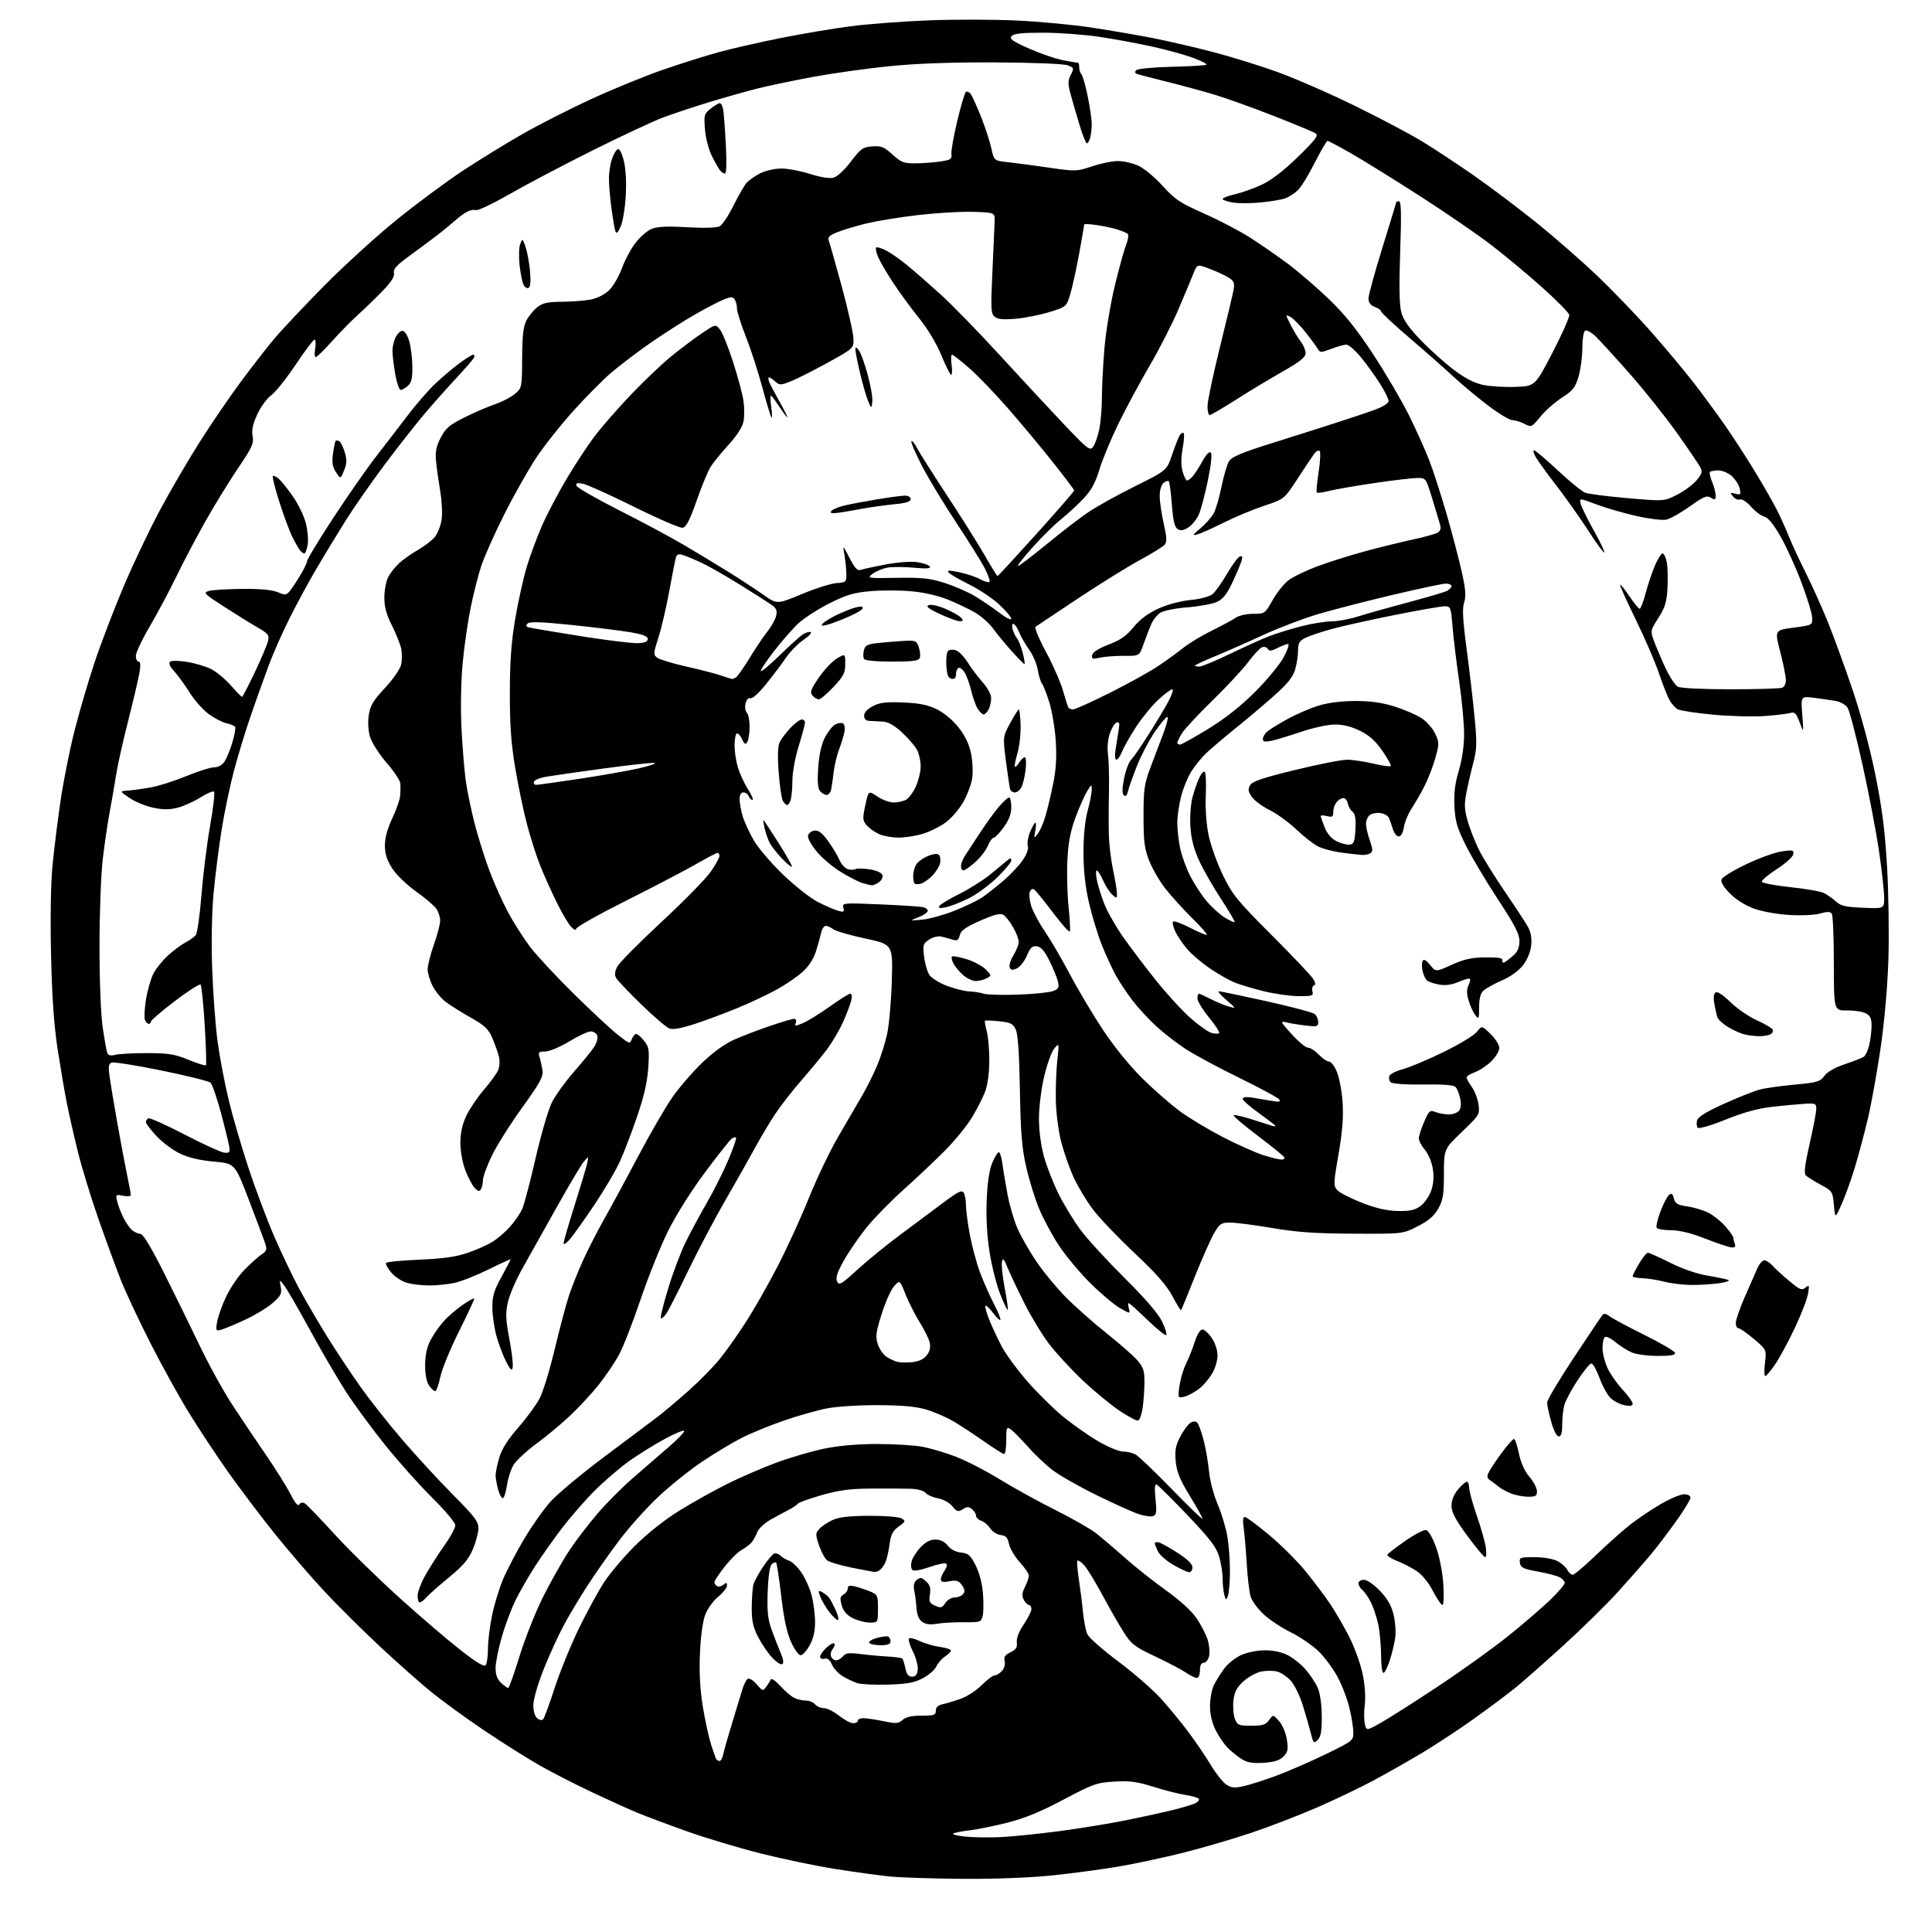<?xml version="1.0" encoding="UTF-8" standalone="no"?>
<svg 
  version="1.1" 
  xmlns="http://www.w3.org/2000/svg" 
  xmlns:xlink="http://www.w3.org/1999/xlink" 
  xmlns:svg="http://www.w3.org/2000/svg"
  xmlns:rdf="http://www.w3.org/1999/02/22-rdf-syntax-ns#"
  xmlns:cc="http://creativecommons.org/ns#"
  xmlns:dc="http://purl.org/dc/elements/1.1/"
  viewBox="0 0 768 768"
  width="768"
  height="768"
>
<style>svg {background-color: white; }</style>"
<path stroke="none" fill="black" fill-rule="evenodd" d="M382.78,746.87C371.08,746.79 357.90,746.36 353.50,745.91C349.10,745.45 339.43,744.12 332.00,742.95C324.57,741.77 311.38,739.03 302.68,736.85C293.99,734.67 280.71,730.70 273.18,728.02C265.66,725.34 256.80,722.03 253.50,720.66C250.20,719.29 242.14,715.65 235.59,712.57C229.04,709.49 219.59,704.65 214.59,701.81C209.59,698.97 199.65,692.71 192.50,687.89C185.35,683.07 175.90,676.21 171.50,672.64C167.10,669.07 157.80,660.83 150.84,654.33C143.88,647.82 133.92,637.92 128.71,632.32C123.50,626.73 114.78,616.60 109.33,609.81C103.87,603.02 95.59,592.07 90.91,585.48C86.24,578.89 79.10,568.10 75.05,561.50C71.00,554.90 64.04,542.30 59.58,533.50C55.12,524.70 49.96,513.67 48.10,509.00C46.25,504.32 42.28,493.52 39.29,485.00C36.30,476.48 32.57,464.32 31.00,458.00C29.44,451.68 27.44,442.90 26.57,438.50C25.69,434.10 24.05,424.43 22.90,417.00C21.44,407.44 20.67,396.44 20.29,379.32C19.95,363.98 20.19,350.83 20.94,343.32C21.59,336.82 23.02,325.43 24.12,318.00C25.21,310.57 27.64,298.39 29.52,290.92C31.39,283.46 35.01,271.08 37.56,263.42C40.11,255.77 45.35,242.07 49.20,233.00C53.05,223.93 59.59,210.20 63.73,202.50C67.87,194.80 74.91,182.74 79.38,175.70C83.85,168.65 91.06,158.08 95.41,152.20C99.77,146.31 105.76,138.57 108.73,135.00C111.71,131.43 120.75,121.81 128.82,113.64C136.89,105.47 150.05,93.51 158.04,87.07C166.04,80.62 177.81,71.92 184.20,67.72C190.58,63.52 201.08,57.07 207.53,53.38C213.98,49.68 226.29,43.42 234.88,39.45C243.47,35.48 256.35,30.21 263.50,27.74C270.65,25.26 280.77,22.08 286.00,20.66C291.23,19.24 302.25,16.73 310.50,15.09C318.75,13.44 331.12,11.35 338.00,10.46C344.88,9.56 358.82,8.50 369.00,8.10C379.18,7.70 394.95,7.72 404.05,8.15C413.16,8.57 426.66,9.84 434.05,10.98C441.45,12.11 452.23,13.96 458.00,15.08C463.77,16.21 474.48,18.68 481.80,20.57C489.11,22.47 500.81,26.09 507.80,28.62C514.78,31.14 528.60,37.18 538.50,42.03C548.40,46.87 560.44,53.24 565.26,56.17C570.07,59.10 579.30,65.18 585.76,69.68C592.22,74.18 603.35,82.56 610.50,88.30C617.65,94.04 628.58,103.59 634.80,109.51C641.01,115.43 650.70,125.50 656.33,131.89C661.96,138.28 669.53,147.32 673.15,152.00C676.77,156.68 682.40,164.32 685.66,169.00C688.92,173.68 694.31,182.00 697.65,187.50C700.99,193.00 704.91,199.85 706.37,202.73C707.82,205.61 709.93,210.30 711.06,213.15C712.19,216.01 715.16,222.43 717.67,227.42C720.18,232.42 724.15,241.22 726.50,247.00C728.85,252.78 733.28,264.93 736.36,274.00C739.75,284.00 743.34,297.39 745.49,308.00C748.17,321.28 749.29,330.08 750.13,344.50C750.74,354.95 750.98,371.60 750.66,381.50C750.30,392.60 749.09,406.21 747.51,417.00C746.09,426.62 743.82,439.20 742.44,444.95C741.07,450.70 738.79,459.25 737.37,463.95C735.96,468.65 733.61,475.20 732.15,478.50C729.50,484.50 729.50,484.50 729.00,479.00C728.51,473.63 728.39,473.44 723.73,470.93C721.10,469.51 718.45,467.85 717.85,467.25C717.04,466.44 717.45,463.03 719.37,454.61C720.82,448.26 722.00,442.04 722.00,440.78C722.00,438.67 721.62,438.51 717.25,438.78C714.64,438.94 708.86,439.48 704.41,439.98C698.84,440.61 693.12,442.18 686.04,445.03C680.37,447.32 675.39,448.79 674.92,448.32C674.45,447.85 674.31,446.54 674.60,445.42C674.98,443.98 678.15,442.01 685.32,438.77C690.92,436.24 697.30,433.70 699.50,433.12C701.70,432.54 707.97,431.65 713.42,431.15C722.39,430.33 723.53,430.00 725.21,427.69C726.37,426.10 729.39,424.36 733.28,423.06C736.70,421.91 740.10,420.59 740.82,420.13C741.55,419.67 742.55,417.54 743.05,415.40C743.55,413.25 743.96,409.83 743.98,407.79C743.99,404.95 743.47,403.78 741.75,402.84C740.51,402.16 737.14,401.64 734.25,401.67C729.00,401.72 729.00,401.72 728.98,383.11C728.98,372.88 728.62,363.95 728.19,363.27C727.59,362.34 726.48,362.31 723.46,363.15C721.16,363.79 715.92,364.02 711.00,363.70C706.13,363.39 700.14,362.28 696.96,361.09C693.68,359.86 689.85,357.41 687.58,355.08C685.07,352.51 683.95,350.58 684.35,349.54C684.69,348.65 689.13,345.94 694.23,343.51C699.33,341.08 705.68,338.79 708.35,338.42C712.73,337.81 713.16,337.92 712.85,339.62C712.66,340.65 709.70,343.30 706.28,345.50C702.86,347.70 700.20,349.95 700.36,350.50C700.53,351.05 705.64,352.02 711.73,352.66C717.82,353.30 723.86,354.37 725.15,355.04C726.44,355.70 728.55,357.21 729.83,358.37C731.73,360.11 733.70,360.56 740.58,360.85C749.00,361.21 749.00,361.21 748.99,356.85C748.99,354.46 748.08,346.20 746.96,338.50C745.84,330.80 742.88,315.27 740.38,304.00C737.88,292.73 735.22,282.54 734.47,281.37C733.72,280.20 731.63,278.98 729.81,278.66C727.99,278.33 724.10,277.77 721.18,277.40C715.85,276.72 715.85,276.72 716.43,284.11C717.00,291.50 717.00,291.50 715.39,287.16C714.02,283.49 713.45,282.92 711.64,283.43C710.46,283.77 705.90,284.31 701.50,284.64C697.10,284.97 687.94,284.73 681.15,284.11C674.36,283.48 667.96,282.51 666.92,281.95C665.87,281.40 664.31,279.57 663.45,277.90C662.58,276.23 660.75,271.49 659.36,267.38C657.98,263.26 653.96,253.95 650.43,246.70C646.89,239.44 644.00,233.06 644.00,232.51C644.00,231.97 645.59,233.88 647.53,236.76C649.47,239.64 651.39,242.00 651.79,242.00C652.20,242.00 653.28,239.19 654.18,235.75C655.09,232.31 656.76,227.36 657.88,224.75C659.01,222.14 660.37,220.00 660.92,220.00C661.46,220.00 662.21,221.58 662.57,223.51C662.93,225.43 663.05,230.07 662.84,233.81C662.53,239.39 661.87,241.52 659.22,245.66C656.08,250.55 656.03,250.82 657.40,254.60C658.18,256.75 660.20,261.52 661.90,265.21C663.60,268.90 665.86,272.39 666.93,272.96C668.07,273.58 676.63,274.00 687.85,274.00C698.29,274.00 707.55,273.73 708.42,273.39C709.34,273.04 709.97,271.69 709.92,270.14C709.87,268.69 708.84,263.68 707.64,259.00C705.45,250.50 705.45,250.50 712.97,249.50C720.49,248.50 720.50,248.50 720.37,245.50C720.31,243.85 718.38,237.56 716.10,231.52C713.83,225.48 710.08,217.25 707.78,213.24C705.00,208.38 702.84,205.75 701.32,205.36C700.05,205.05 697.69,203.27 696.05,201.41C694.38,199.50 692.49,198.26 691.70,198.56C690.94,198.85 689.69,198.32 688.91,197.37C687.64,195.82 687.73,195.71 689.84,196.26C691.96,196.80 692.12,196.61 691.55,194.18C691.21,192.71 689.79,190.49 688.41,189.25C687.02,188.01 684.64,187.00 683.11,187.00C681.58,187.00 680.07,187.26 679.75,187.58C679.43,187.90 679.81,189.69 680.59,191.55C681.36,193.41 682.00,195.85 682.00,196.98C682.00,198.73 681.73,198.85 680.11,197.84C678.51,196.84 677.26,197.35 671.66,201.35C668.05,203.92 663.84,206.28 662.30,206.58C660.76,206.88 655.45,206.23 650.50,205.12C645.55,204.01 638.41,201.94 634.63,200.52C627.77,197.93 627.77,197.93 628.37,200.33C628.70,201.65 631.05,206.42 633.58,210.93C636.12,215.45 637.98,219.35 637.72,219.61C637.46,219.87 634.61,215.98 631.38,210.96C628.14,205.94 622.53,198.00 618.90,193.31C615.27,188.62 611.54,183.48 610.60,181.89C609.66,180.30 609.30,179.00 609.80,179.00C610.30,179.00 614.54,182.59 619.24,186.98C623.93,191.37 628.84,195.37 630.15,195.87C631.47,196.37 639.06,197.34 647.03,198.03C661.52,199.28 661.52,199.28 666.63,196.69C669.44,195.26 672.92,192.69 674.37,190.98C676.59,188.33 676.82,187.52 675.85,185.68C675.22,184.48 671.06,178.36 666.60,172.08C662.15,165.80 653.71,155.23 647.86,148.58C642.01,141.94 635.86,135.21 634.19,133.64C632.53,132.07 630.68,131.08 630.08,131.45C629.49,131.82 629.00,134.93 629.00,138.38C629.00,141.82 628.32,146.92 627.49,149.72C626.20,154.07 625.25,155.27 620.95,158.03C618.19,159.81 614.32,163.21 612.36,165.60C608.86,169.87 608.75,169.92 605.95,168.47C604.38,167.66 602.20,167.00 601.11,167.00C600.02,167.00 595.61,164.32 591.31,161.04C587.02,157.76 580.80,152.56 577.50,149.49C574.20,146.41 566.44,139.57 560.25,134.28C554.06,128.98 549.00,124.27 549.00,123.80C549.00,123.33 547.88,122.52 546.50,122.00C544.79,121.35 544.00,120.29 544.00,118.64C544.00,117.32 546.48,108.28 549.50,98.54C552.52,88.81 555.00,80.66 555.00,80.43C555.00,80.19 555.52,80.00 556.15,80.00C557.00,80.00 557.12,85.17 556.60,99.95C556.11,113.83 556.25,121.20 557.04,124.14C557.85,127.16 560.10,130.37 564.84,135.29C568.50,139.09 574.42,144.39 578.00,147.08C582.45,150.42 586.11,152.29 589.62,153.02C592.44,153.61 598.22,153.96 602.48,153.79C610.21,153.50 610.21,153.50 617.16,140.14C620.98,132.78 623.96,126.06 623.80,125.18C623.63,124.31 618.77,119.37 613.00,114.21C607.23,109.05 598.09,101.45 592.69,97.31C587.29,93.17 574.69,84.52 564.69,78.09C554.68,71.65 542.43,64.05 537.47,61.19C532.50,58.34 528.11,56.00 527.73,56.00C527.34,56.00 525.04,59.94 522.61,64.75C520.19,69.56 517.15,74.48 515.85,75.68C514.56,76.88 512.38,78.29 511.00,78.81C509.62,79.33 505.26,80.08 501.30,80.47C497.34,80.87 492.28,80.88 490.05,80.51C487.82,80.13 486.00,79.49 486.00,79.08C486.00,78.68 488.27,77.82 491.05,77.18C493.82,76.54 498.65,74.80 501.78,73.32C505.43,71.60 510.51,67.66 515.98,62.33C522.92,55.57 524.22,53.84 523.00,53.03C522.17,52.48 514.75,49.38 506.50,46.15C498.25,42.91 487.68,39.11 483.00,37.70C478.32,36.28 469.77,33.96 464.00,32.53C458.23,31.10 452.86,29.70 452.08,29.43C451.10,29.09 450.99,28.61 451.71,27.89C452.29,27.31 458.55,26.72 465.92,26.55C473.16,26.38 479.32,26.01 479.61,25.72C479.90,25.43 477.52,24.21 474.32,23.01C471.12,21.81 463.77,19.79 458.00,18.51C452.23,17.23 442.65,15.47 436.72,14.60C430.79,13.72 420.83,13.00 414.59,13.00C406.22,13.00 402.95,13.36 402.11,14.37C401.20,15.47 402.56,16.43 409.24,19.38C413.78,21.38 419.92,23.47 422.89,24.01C425.85,24.55 428.44,25.00 428.64,25.00C428.84,25.00 429.00,25.81 429.00,26.80C429.00,27.79 429.41,29.03 429.90,29.55C430.40,30.07 431.52,34.04 432.40,38.36C433.28,42.68 433.99,47.63 433.99,49.36C433.98,51.09 433.70,53.51 433.37,54.75C433.04,55.99 432.44,57.00 432.04,57.00C431.64,57.00 430.27,53.51 429.00,49.25C427.72,44.99 426.13,39.48 425.46,37.00C424.46,33.30 424.50,32.01 425.66,29.74C427.00,27.11 426.94,26.93 424.37,25.95C422.82,25.36 410.65,24.88 395.59,24.81C377.89,24.74 364.32,25.22 353.40,26.33C344.55,27.23 331.05,29.12 323.40,30.53C315.76,31.94 305.90,33.99 301.50,35.09C297.10,36.18 288.32,38.66 282.00,40.58C275.68,42.51 267.35,45.28 263.50,46.73C259.65,48.18 247.19,54.00 235.81,59.67C224.42,65.34 209.59,73.15 202.84,77.01C196.09,80.88 189.95,83.81 189.21,83.53C188.46,83.24 186.88,83.53 185.68,84.17C184.48,84.80 182.38,86.35 181.00,87.60C179.62,88.84 176.47,91.43 174.00,93.35C171.53,95.26 166.50,99.00 162.83,101.66C157.68,105.39 156.26,106.96 156.60,108.50C156.91,109.89 155.57,112.03 152.23,115.50C149.58,118.25 145.17,122.53 142.44,125.00C139.71,127.47 135.06,132.20 132.11,135.50C129.15,138.80 126.28,141.67 125.72,141.88C125.07,142.13 124.91,140.92 125.28,138.63C125.61,136.64 125.49,135.00 125.03,135.00C124.56,135.00 121.18,139.50 117.51,144.99C113.84,150.49 109.46,155.96 107.79,157.15C106.11,158.34 103.63,161.75 102.27,164.72C100.49,168.60 99.97,171.04 100.42,173.40C100.95,176.27 100.21,177.88 94.55,186.24C90.99,191.49 85.08,201.13 81.42,207.65C77.76,214.17 72.59,224.00 69.94,229.50C67.28,235.00 62.61,243.76 59.56,248.96C56.50,254.17 54.00,259.45 54.00,260.71C54.00,261.97 54.49,263.00 55.09,263.00C55.81,263.00 55.94,264.42 55.47,267.25C55.08,269.59 53.05,278.25 50.96,286.50C48.86,294.75 46.70,304.43 46.16,308.00C45.61,311.57 44.49,318.10 43.65,322.50C42.82,326.90 41.56,335.45 40.85,341.50C40.14,347.55 39.56,363.07 39.55,376.00C39.55,389.71 40.07,403.15 40.81,408.27C41.51,413.10 42.33,417.71 42.64,418.52C43.04,419.56 43.98,419.79 45.85,419.30C47.31,418.93 53.00,418.63 58.50,418.63C67.00,418.64 69.47,419.04 74.95,421.29C78.50,422.74 81.61,423.73 81.86,423.48C82.11,423.23 81.89,416.07 81.38,407.57C80.87,399.07 80.13,391.79 79.74,391.40C79.35,391.01 74.75,393.95 69.51,397.94C64.28,401.92 60.00,405.59 60.00,406.09C60.00,406.59 59.60,407.00 59.11,407.00C58.62,407.00 57.94,406.28 57.60,405.41C57.27,404.53 57.46,400.88 58.03,397.29C58.61,393.71 59.93,389.11 60.96,387.07C62.00,385.03 64.66,381.73 66.87,379.74C69.07,377.74 72.18,375.44 73.76,374.62C75.35,373.80 77.16,372.51 77.79,371.75C78.42,370.99 79.45,363.87 80.07,355.93C80.69,347.99 82.22,335.65 83.48,328.50C84.74,321.35 85.46,315.16 85.08,314.75C84.71,314.33 82.27,315.34 79.68,316.99C77.08,318.63 72.98,320.48 70.56,321.09C67.31,321.91 64.75,321.90 60.83,321.06C57.90,320.43 53.70,318.70 51.50,317.21C47.50,314.50 47.50,314.50 51.00,314.25C52.92,314.11 57.02,313.54 60.10,312.98C63.17,312.42 69.47,310.40 74.10,308.50C78.72,306.59 83.69,305.03 85.13,305.02C86.78,305.01 88.35,304.12 89.30,302.67C90.13,301.39 91.53,297.96 92.39,295.05C93.26,292.14 93.74,289.39 93.47,288.95C93.20,288.51 91.66,287.86 90.05,287.51C88.43,287.16 85.28,285.53 83.03,283.90C80.78,282.28 77.32,278.37 75.34,275.22C73.36,272.07 70.58,268.26 69.17,266.74C67.59,265.04 66.97,263.64 67.56,263.08C68.12,262.55 70.87,262.56 74.35,263.12C77.56,263.64 81.90,264.93 83.97,265.99C86.05,267.05 89.56,269.96 91.75,272.46C93.95,274.96 95.96,277.00 96.20,277.00C96.45,277.00 98.74,272.61 101.29,267.25C103.83,261.89 106.20,256.30 106.54,254.84C107.10,252.47 106.65,251.88 102.34,249.39C99.68,247.86 93.67,244.14 89.00,241.12C81.15,236.07 80.69,235.59 83.00,234.92C84.38,234.52 90.35,234.15 96.28,234.10C103.70,234.03 108.16,234.46 110.58,235.47C114.09,236.93 114.09,236.93 118.04,230.81C120.22,227.44 122.00,224.04 122.00,223.26C122.00,222.47 126.78,214.55 132.62,205.66C138.46,196.77 146.05,185.90 149.48,181.50C152.91,177.10 158.44,169.90 161.78,165.50C165.11,161.10 170.01,155.42 172.67,152.87C175.33,150.32 179.67,146.61 182.33,144.62C184.98,142.63 187.59,141.00 188.13,141.00C188.67,141.00 188.75,141.60 188.30,142.38C187.86,143.13 184.57,146.89 181.00,150.72C177.43,154.55 171.69,161.02 168.27,165.09C164.84,169.17 157.82,178.12 152.68,185.00C147.54,191.88 140.65,201.78 137.36,207.00C134.08,212.22 128.89,220.78 125.82,226.00C122.76,231.22 117.94,240.12 115.11,245.76C112.28,251.40 108.59,259.73 106.91,264.26C105.22,268.79 102.08,277.55 99.94,283.73C97.79,289.90 94.69,300.03 93.04,306.23C91.40,312.43 89.16,323.12 88.07,330.00C86.98,336.88 85.56,348.12 84.91,355.00C84.20,362.61 83.97,374.35 84.34,385.00C84.67,394.62 85.64,407.68 86.49,414.00C87.35,420.32 89.36,430.90 90.97,437.50C92.57,444.10 96.12,456.25 98.85,464.50C101.58,472.75 106.15,484.90 109.01,491.50C111.88,498.10 116.27,507.32 118.78,512.00C121.29,516.67 126.27,525.23 129.85,531.00C133.42,536.77 139.43,545.83 143.18,551.13C146.94,556.43 154.40,565.88 159.76,572.13C165.11,578.38 174.17,588.23 179.89,594.00C188.98,603.18 190.27,604.91 190.17,607.74C190.11,609.53 189.08,613.26 187.88,616.05C186.24,619.88 183.97,622.53 178.60,626.93C174.70,630.13 170.64,633.71 169.60,634.87C168.55,636.04 167.31,637.00 166.85,637.00C166.38,637.00 166.00,635.80 166.00,634.33C166.00,632.86 167.41,629.15 169.14,626.08C170.87,623.01 174.24,617.74 176.64,614.37C179.04,611.00 181.00,607.39 181.00,606.35C181.00,605.29 177.00,600.51 171.91,595.48C166.92,590.54 158.48,581.10 153.16,574.50C147.84,567.90 140.74,558.23 137.38,553.00C134.02,547.77 127.59,536.75 123.10,528.50C118.61,520.25 114.05,512.38 112.97,511.00C111.02,508.50 111.02,508.50 111.60,511.57C112.10,514.21 111.65,515.10 108.39,517.96C106.31,519.79 101.43,522.76 97.55,524.56C93.67,526.36 89.42,528.15 88.10,528.53C85.81,529.20 85.73,529.06 86.30,525.51C86.64,523.47 88.22,518.98 89.84,515.54C91.45,512.10 94.73,507.27 97.13,504.81C99.53,502.35 102.59,499.60 103.93,498.70C106.14,497.21 106.25,496.77 105.24,493.78C104.62,491.98 101.70,484.20 98.74,476.50C93.37,462.50 93.37,462.50 84.93,461.74C79.19,461.22 74.86,460.17 71.36,458.47C68.53,457.09 64.37,453.95 62.11,451.50C59.85,449.05 58.00,446.61 58.00,446.08C58.00,445.55 58.42,444.86 58.93,444.54C59.44,444.23 65.85,447.09 73.18,450.89C80.50,454.70 87.62,457.97 89.00,458.16C91.16,458.45 91.45,458.16 91.16,456.00C90.97,454.62 89.49,448.55 87.86,442.50C86.23,436.45 84.35,431.00 83.70,430.39C83.04,429.78 74.27,427.60 64.21,425.55C54.15,423.49 45.24,422.08 44.40,422.40C43.19,422.86 43.01,423.98 43.53,427.74C43.89,430.36 45.28,438.76 46.64,446.40C47.99,454.05 49.75,463.42 50.55,467.22C51.35,471.02 52.00,474.54 52.00,475.04C52.00,475.54 50.63,475.68 48.95,475.34C46.00,474.75 45.92,474.83 46.59,477.61C46.97,479.20 48.09,482.11 49.07,484.07C50.05,486.03 51.62,488.27 52.56,489.05C53.50,489.83 54.98,490.48 55.84,490.48C56.85,490.49 60.07,495.81 64.95,505.52C69.10,513.79 75.51,526.84 79.19,534.52C82.86,542.21 88.71,552.86 92.19,558.18C95.66,563.51 101.70,572.51 105.61,578.19C109.52,583.87 113.95,590.95 115.46,593.92C117.30,597.54 118.45,598.89 118.98,598.04C119.47,597.23 120.28,597.09 121.18,597.63C121.96,598.11 127.29,603.64 133.02,609.92C138.76,616.19 150.44,627.62 158.97,635.31C167.51,643.01 178.51,652.40 183.41,656.20C190.01,661.31 192.54,662.76 193.15,661.80C193.60,661.08 193.98,658.12 193.98,655.21C193.99,652.30 194.71,646.45 195.58,642.21C196.45,637.97 198.39,631.57 199.89,627.98C201.39,624.39 205.14,617.19 208.22,611.98C211.31,606.77 216.07,600.00 218.81,596.95C221.55,593.90 230.93,586.07 239.65,579.53C248.37,573.00 257.85,565.89 260.72,563.73C263.59,561.57 269.53,556.58 273.92,552.65C278.31,548.72 283.90,543.00 286.35,539.94C288.80,536.88 293.36,530.41 296.49,525.55C299.63,520.70 305.25,510.83 308.99,503.61C312.73,496.40 318.37,484.10 321.52,476.27C324.67,468.45 329.95,457.42 333.25,451.77C336.55,446.12 340.81,438.80 342.72,435.50C344.62,432.20 347.31,426.83 348.68,423.56C350.06,420.30 351.84,414.67 352.64,411.06C353.43,407.45 354.28,397.96 354.51,389.97C354.93,375.43 354.93,375.43 343.98,373.08C337.95,371.79 332.23,370.14 331.26,369.40C330.29,368.67 328.95,368.05 328.27,368.03C327.59,368.01 326.76,369.24 326.43,370.75C326.10,372.26 325.16,375.61 324.35,378.19C323.42,381.16 321.49,384.13 319.08,386.31C316.98,388.20 312.40,391.35 308.88,393.30C305.37,395.25 298.45,398.52 293.50,400.57C288.55,402.61 280.85,405.49 276.38,406.97C270.90,408.77 267.56,409.38 266.10,408.84C264.90,408.40 259.87,404.09 254.91,399.27C249.95,394.45 245.46,389.72 244.92,388.76C244.24,387.54 244.37,386.18 245.37,384.25C246.16,382.73 254.07,374.74 262.95,366.49C271.83,358.25 280.65,349.25 282.55,346.49C284.45,343.74 286.00,340.92 286.00,340.24C286.00,339.56 285.66,339.00 285.25,339.01C284.84,339.01 280.90,341.08 276.50,343.61C272.10,346.13 259.61,352.66 248.75,358.10C237.89,363.55 229.00,368.56 229.00,369.23C229.00,369.92 228.17,369.60 227.07,368.47C226.00,367.39 223.36,362.90 221.20,358.50C219.04,354.10 216.08,347.49 214.63,343.81C213.17,340.13 210.87,332.93 209.52,327.81C208.16,322.69 206.06,312.65 204.85,305.50C203.17,295.58 202.66,288.48 202.67,275.50C202.69,262.85 203.23,255.31 204.81,246.00C205.98,239.12 208.04,229.83 209.38,225.35C210.73,220.87 213.48,213.47 215.48,208.91C217.49,204.35 221.85,196.04 225.18,190.44C228.50,184.84 233.44,177.31 236.14,173.70C238.85,170.09 245.31,162.67 250.50,157.20C255.69,151.74 262.99,144.78 266.72,141.73C270.45,138.69 275.96,134.54 278.97,132.51C284.45,128.83 284.45,128.83 286.20,131.00C287.16,132.19 289.50,137.96 291.39,143.83C293.28,149.70 295.14,156.63 295.53,159.24C295.91,161.85 295.93,165.56 295.57,167.48C295.15,169.72 293.02,173.06 289.67,176.74C286.78,179.91 283.57,183.85 282.52,185.50C281.47,187.15 278.95,193.22 276.92,199.00C274.14,206.93 272.77,209.57 271.33,209.79C270.28,209.95 261.63,206.22 252.11,201.49C242.58,196.77 233.42,192.63 231.76,192.30C229.44,191.84 228.84,192.02 229.17,193.10C229.42,193.87 237.01,198.23 246.05,202.80C255.09,207.36 266.76,213.62 271.99,216.71C277.22,219.79 285.18,224.61 289.69,227.41C294.19,230.21 300.36,234.25 303.39,236.38C308.90,240.26 308.90,240.26 318.70,236.17C324.09,233.92 330.30,231.95 332.50,231.79C336.36,231.51 336.50,231.38 336.44,228.00C336.40,226.07 336.05,222.70 335.66,220.50C334.95,216.50 334.95,216.50 337.71,221.81C340.00,226.22 340.81,227.00 342.48,226.45C343.59,226.09 348.08,225.13 352.47,224.31C356.99,223.48 362.27,223.11 364.69,223.48C367.04,223.83 369.26,224.61 369.63,225.22C370.12,226.00 368.32,226.13 363.41,225.68C359.61,225.33 354.90,225.30 352.94,225.62C350.99,225.94 348.29,227.03 346.94,228.05C344.53,229.88 344.62,229.90 356.50,229.70C366.54,229.53 369.64,229.87 375.50,231.73C379.35,232.96 384.75,235.31 387.50,236.95C390.25,238.60 394.64,241.57 397.25,243.57C399.86,245.56 402.00,246.65 402.00,245.99C402.00,245.33 399.86,242.79 397.25,240.35C394.64,237.91 389.25,234.31 385.28,232.34C381.31,230.38 377.61,228.23 377.06,227.57C376.29,226.64 377.24,226.62 381.28,227.47C384.15,228.07 387.91,229.32 389.62,230.24C391.34,231.16 393.01,231.66 393.33,231.34C393.65,231.02 392.85,228.66 391.55,226.09C390.25,223.53 385.07,215.21 380.04,207.62C375.01,200.02 368.84,189.78 366.32,184.86C363.80,179.95 361.99,175.67 362.30,175.37C362.60,175.06 363.63,176.32 364.57,178.16C365.52,180.00 370.88,188.47 376.49,197.00C382.10,205.53 388.82,216.21 391.43,220.75C394.04,225.29 396.34,229.00 396.53,229.00C396.73,229.00 403.67,221.48 411.95,212.30C420.23,203.11 427.00,195.32 427.00,194.98C427.00,194.64 423.06,189.42 418.25,183.38C413.44,177.33 405.36,167.66 400.30,161.89C395.24,156.11 388.41,149.05 385.13,146.19C381.84,143.34 378.84,141.00 378.45,141.00C378.06,141.00 377.98,142.80 378.27,145.00C378.57,147.20 378.49,149.00 378.10,149.00C377.71,149.00 375.96,145.51 374.21,141.25C372.29,136.59 368.77,130.71 365.37,126.50C362.26,122.65 357.61,116.31 355.05,112.41C352.48,108.51 349.78,103.88 349.05,102.13C348.33,100.37 347.97,98.69 348.27,98.39C348.57,98.10 350.32,98.61 352.16,99.54C354.00,100.47 357.75,103.07 360.50,105.33C363.25,107.59 369.25,112.83 373.83,116.97C378.41,121.11 388.95,131.93 397.25,141.00C405.55,150.07 417.03,162.44 422.76,168.48C432.39,178.62 433.29,179.32 434.53,177.62C435.28,176.61 436.36,173.56 436.94,170.84C437.52,168.12 438.01,162.44 438.02,158.20C438.02,153.97 438.47,145.21 439.01,138.73C439.54,132.26 441.34,121.24 443.00,114.23C444.67,107.23 446.72,99.75 447.57,97.60C448.41,95.46 448.74,93.37 448.30,92.97C447.86,92.57 445.93,91.76 444.00,91.17C442.07,90.59 438.36,89.81 435.75,89.44C433.14,89.07 431.00,88.97 431.00,89.21C431.00,89.45 430.11,94.57 429.03,100.58C427.94,106.58 426.35,113.85 425.50,116.72C423.94,121.94 423.94,121.94 417.22,124.03C413.52,125.18 407.47,126.39 403.77,126.71C398.83,127.13 396.61,126.92 395.39,125.91C393.90,124.67 393.81,122.78 394.50,108.01C394.93,98.93 395.33,89.92 395.39,88.00C395.50,84.50 395.50,84.50 387.01,84.21C382.35,84.04 372.45,84.62 365.01,85.48C357.58,86.34 348.06,87.90 343.86,88.96C339.66,90.02 334.54,91.58 332.50,92.44C329.61,93.64 328.93,94.38 329.47,95.74C329.84,96.71 332.13,104.77 334.55,113.65C336.96,122.54 339.07,131.74 339.22,134.11C339.50,138.41 339.50,138.41 329.00,144.19C323.23,147.37 316.58,150.71 314.24,151.63C310.28,153.16 309.84,153.16 308.16,151.64C307.16,150.74 306.05,150.00 305.70,150.00C305.35,150.00 305.36,150.79 305.73,151.75C306.10,152.71 307.88,156.13 309.70,159.35C311.51,162.56 313.00,165.48 313.00,165.83C313.00,166.18 311.81,164.67 310.36,162.48C308.91,160.29 307.30,158.05 306.78,157.50C306.19,156.87 306.10,158.36 306.55,161.50C306.94,164.25 307.00,166.26 306.68,165.97C306.37,165.68 304.72,160.28 303.03,153.97C301.33,147.66 298.38,138.56 296.47,133.74C294.56,128.93 292.99,123.98 292.98,122.74C292.98,121.51 292.57,119.87 292.08,119.09C291.33,117.90 290.66,117.89 287.84,118.99C286.00,119.71 280.68,122.49 276.00,125.17C271.32,127.85 263.19,133.07 257.91,136.77C252.64,140.47 245.73,145.75 242.56,148.50C239.39,151.25 232.77,157.95 227.86,163.40C222.95,168.84 216.36,177.16 213.22,181.88C210.08,186.60 204.33,196.77 200.45,204.48C196.57,212.19 192.43,221.49 191.24,225.15C190.05,228.81 188.18,236.24 187.07,241.65C185.97,247.07 184.55,256.90 183.93,263.50C183.26,270.52 183.05,281.08 183.42,288.92C183.78,296.30 184.53,305.75 185.09,309.92C185.65,314.09 187.28,322.00 188.70,327.50C190.12,333.00 192.82,341.55 194.70,346.50C196.58,351.45 199.89,358.80 202.05,362.82C204.22,366.85 208.10,372.93 210.67,376.32C213.24,379.72 221.00,388.08 227.92,394.90C234.84,401.72 242.73,409.07 245.45,411.23C250.17,414.99 250.43,415.08 251.16,413.08C251.59,411.94 252.37,411.00 252.90,411.00C253.42,411.00 254.84,412.24 256.04,413.75C258.00,416.22 258.17,417.32 257.69,424.50C257.31,430.11 255.97,435.93 253.21,444.00C251.05,450.32 247.93,458.43 246.28,462.00C244.63,465.57 240.11,473.23 236.23,479.00C232.35,484.77 228.03,490.85 226.63,492.50C225.22,494.15 224.06,494.95 224.04,494.27C224.02,493.60 225.97,486.85 228.37,479.27C230.77,471.70 233.03,464.15 233.39,462.50C234.03,459.50 234.03,459.50 232.08,461.78C231.01,463.04 226.19,471.14 221.37,479.78C216.55,488.43 210.47,499.27 207.85,503.89C205.23,508.50 202.55,514.66 201.90,517.57C200.91,522.00 201.00,524.40 202.47,532.21C203.44,537.35 204.04,542.45 203.81,543.53C203.47,545.12 202.99,544.73 201.29,541.47C200.13,539.25 198.42,534.81 197.49,531.60C196.55,528.39 195.76,523.17 195.73,520.00C195.69,515.20 196.28,513.15 199.34,507.59C201.35,503.93 203.00,500.78 203.00,500.60C203.00,500.42 199.06,502.22 194.25,504.60C189.44,506.98 183.34,509.40 180.70,509.96C178.06,510.53 173.56,511.00 170.70,510.99C167.84,510.99 163.84,510.53 161.81,509.97C159.79,509.40 156.97,507.57 155.56,505.89C154.14,504.21 153.20,502.48 153.47,502.05C153.74,501.62 159.70,501.03 166.73,500.74C176.11,500.35 181.19,499.63 185.87,498.04C189.37,496.85 193.89,494.83 195.91,493.56C197.93,492.28 201.06,489.56 202.86,487.50C204.67,485.45 206.79,482.36 207.57,480.63C208.35,478.91 210.76,469.80 212.91,460.39C215.06,450.98 217.99,440.97 219.42,438.15C220.85,435.34 224.83,429.83 228.26,425.92C231.69,422.02 235.30,417.57 236.27,416.04C237.24,414.51 237.75,412.52 237.41,411.63C237.07,410.73 235.91,410.00 234.84,410.00C233.77,410.00 229.91,411.80 226.26,414.00C222.53,416.25 218.34,418.00 216.70,418.00C214.11,418.00 213.85,418.26 214.49,420.25C214.88,421.49 215.40,423.85 215.64,425.50C216.00,428.01 214.66,430.46 207.51,440.37C202.81,446.90 197.39,455.50 195.48,459.48C193.57,463.46 191.99,467.79 191.98,469.10C191.98,470.42 191.61,472.07 191.16,472.77C190.54,473.75 189.95,473.60 188.62,472.14C187.67,471.08 186.02,467.92 184.95,465.10C183.83,462.17 183.00,457.53 183.01,454.24C183.02,450.29 183.76,446.94 185.39,443.50C186.70,440.75 189.89,436.05 192.48,433.05C195.08,430.05 197.61,426.53 198.10,425.23C198.60,423.93 198.72,421.65 198.37,420.18C198.03,418.71 196.88,415.45 195.83,412.94C194.21,409.08 192.89,407.79 187.21,404.56C183.52,402.47 179.03,399.66 177.24,398.32C175.45,396.98 173.09,394.13 171.99,391.98C170.90,389.84 170.00,386.82 170.00,385.29C170.01,383.76 171.12,379.35 172.48,375.50C173.84,371.65 174.97,367.36 174.98,365.97C174.99,364.58 174.31,362.45 173.46,361.24C172.61,360.03 168.95,356.92 165.32,354.33C161.56,351.65 157.48,347.68 155.86,345.12C153.79,341.86 153.00,339.35 153.00,336.05C153.00,333.10 154.03,329.33 155.93,325.31C157.54,321.91 158.96,317.86 159.08,316.31C159.20,314.77 159.23,312.57 159.15,311.43C159.07,310.28 156.60,306.58 153.66,303.19C150.73,299.80 147.78,295.20 147.11,292.96C146.37,290.50 146.16,287.08 146.59,284.28C147.15,280.49 148.33,278.52 153.03,273.47C156.32,269.93 159.07,265.94 159.47,264.14C159.85,262.42 159.84,259.54 159.46,257.75C159.07,255.96 157.40,251.81 155.75,248.52C153.53,244.11 152.75,241.19 152.79,237.38C152.81,234.54 153.51,230.93 154.33,229.36C155.15,227.79 157.10,225.32 158.66,223.88C160.22,222.44 163.64,220.04 166.25,218.54C168.87,217.03 171.88,214.69 172.95,213.33C174.02,211.97 175.19,208.92 175.55,206.55C175.90,204.17 175.66,199.14 175.01,195.37C174.37,191.59 173.62,186.25 173.35,183.50C172.97,179.58 173.37,177.53 175.18,174.00C177.13,170.22 178.62,168.94 184.50,166.00C188.35,164.07 193.86,161.69 196.74,160.71C199.62,159.73 203.22,157.86 204.74,156.55C207.46,154.21 207.50,153.99 207.56,142.34C207.61,133.32 208.02,129.75 209.29,127.34C210.21,125.60 212.15,123.24 213.61,122.09C215.73,120.43 217.73,119.99 223.38,119.96C227.30,119.93 232.44,119.54 234.82,119.08C237.35,118.59 240.36,117.07 242.09,115.41C243.72,113.86 246.00,109.95 247.18,106.73C248.35,103.51 250.79,98.95 252.59,96.59C254.39,94.23 257.27,91.71 259.00,91.00C261.28,90.06 265.15,89.87 273.17,90.33C280.01,90.72 284.92,90.58 286.10,89.94C287.15,89.38 289.61,85.68 291.57,81.72C293.53,77.75 295.89,73.67 296.82,72.65C297.74,71.62 300.17,69.94 302.21,68.89C304.30,67.83 307.98,67.00 310.64,67.00C313.23,67.00 318.36,67.97 322.02,69.15C326.08,70.45 329.71,71.04 331.28,70.65C332.81,70.26 335.63,67.66 338.22,64.25C342.16,59.06 342.99,58.47 346.73,58.20C350.29,57.93 351.43,58.39 354.81,61.45C358.33,64.62 359.31,64.99 364.12,64.93C367.08,64.89 371.52,64.54 374.00,64.17C377.89,63.57 378.46,63.19 378.20,61.29C378.03,60.08 379.08,54.13 380.53,48.05C381.98,41.98 383.53,36.79 383.97,36.52C384.41,36.24 385.24,36.58 385.80,37.26C386.36,37.94 388.23,42.04 389.95,46.36C391.67,50.69 393.54,56.40 394.10,59.05C395.14,63.87 395.14,63.87 400.82,64.49C403.94,64.83 411.31,65.81 417.19,66.67C427.59,68.18 428.06,68.16 434.14,66.11C437.58,64.95 442.21,64.01 444.44,64.02C446.67,64.03 450.32,64.87 452.53,65.88C454.75,66.88 459.09,70.49 462.16,73.89C467.08,79.33 469.07,80.65 478.63,84.88C484.61,87.53 492.88,91.85 497.00,94.49C501.12,97.13 507.88,101.81 512.00,104.89C516.12,107.97 523.41,114.24 528.18,118.82C534.53,124.91 539.29,130.84 545.85,140.83C550.79,148.35 557.15,159.17 559.99,164.88C562.83,170.59 566.48,178.69 568.11,182.88C569.73,187.07 572.87,196.77 575.07,204.44C577.28,212.11 579.98,222.41 581.07,227.33C582.63,234.30 582.83,236.97 582.02,239.45C581.22,241.86 581.46,246.37 583.02,258.06C584.14,266.55 585.57,278.78 586.18,285.22C587.17,295.55 587.09,297.75 585.54,303.72C584.57,307.45 583.34,312.83 582.80,315.69C582.03,319.80 582.17,322.08 583.50,326.64C584.42,329.80 586.46,334.95 588.03,338.07C589.61,341.19 594.18,348.55 598.20,354.43C602.21,360.31 606.31,366.56 607.30,368.31C608.54,370.49 608.97,372.84 608.68,375.74C608.42,378.32 607.16,381.41 605.48,383.61C603.77,385.85 600.58,388.18 597.11,389.70C594.02,391.06 590.71,392.88 589.75,393.74C588.53,394.84 587.99,396.85 587.97,400.40C587.94,405.15 587.83,405.36 586.44,403.52C585.62,402.43 584.43,399.84 583.81,397.77C582.97,394.96 582.97,393.36 583.82,391.50C584.55,389.90 584.59,389.00 583.95,389.00C583.39,389.00 581.30,389.68 579.31,390.52C576.98,391.49 574.39,391.80 572.09,391.39C570.12,391.03 567.97,390.32 567.31,389.80C566.66,389.28 565.84,387.55 565.49,385.96C565.14,384.36 565.17,382.54 565.55,381.92C566.01,381.18 567.03,381.77 568.49,383.59C570.73,386.40 570.73,386.40 577.11,383.51C582.11,381.26 585.03,380.62 590.50,380.57C595.81,380.52 597.43,380.82 597.23,381.82C597.06,382.64 597.44,382.87 598.23,382.43C598.93,382.03 600.51,380.79 601.75,379.68C603.29,378.29 604.00,376.52 604.00,374.08C604.00,371.27 602.16,367.71 595.45,357.50C590.75,350.35 585.02,340.72 582.71,336.10C579.21,329.08 578.46,326.52 578.16,320.54C577.90,315.33 578.37,311.47 579.90,306.33C581.22,301.89 582.00,296.50 582.00,291.74C582.00,287.59 581.12,278.19 580.05,270.85C578.98,263.51 577.80,253.79 577.42,249.25C576.77,241.32 576.64,241.00 574.27,241.00C572.91,241.00 563.85,242.59 554.15,244.52C544.44,246.46 533.12,248.99 529.00,250.14C524.88,251.29 520.26,252.86 518.75,253.64C516.52,254.78 516.00,255.73 516.00,258.66C516.00,260.64 515.47,264.05 514.81,266.23C513.94,269.14 511.74,271.87 506.56,276.48C502.68,279.93 495.68,285.85 491.00,289.62C486.32,293.39 481.10,297.83 479.38,299.49C477.66,301.14 475.10,304.30 473.67,306.50C472.25,308.70 470.39,313.18 469.54,316.46C468.69,319.74 468.00,324.55 468.00,327.16C468.00,329.77 468.51,334.29 469.13,337.20C469.74,340.12 471.51,345.00 473.04,348.05C474.58,351.11 477.49,355.61 479.52,358.05C481.55,360.50 484.83,363.49 486.81,364.71C488.79,365.93 490.58,366.75 490.79,366.54C491.00,366.33 488.65,362.32 485.56,357.64C482.47,352.95 478.55,346.12 476.83,342.46C474.65,337.78 473.57,333.76 473.23,328.95C472.96,325.14 473.27,319.97 473.94,317.30C474.61,314.66 475.86,311.01 476.72,309.18C477.67,307.19 478.57,306.31 478.99,306.98C479.37,307.59 479.51,311.86 479.31,316.47C479.09,321.50 479.54,327.70 480.44,332.03C481.27,335.99 483.82,343.11 486.11,347.85C489.88,355.63 491.72,357.90 505.27,371.48C513.51,379.74 520.98,387.59 521.86,388.92C522.94,390.56 523.09,391.47 522.33,391.72C521.72,391.93 521.44,392.97 521.72,394.05C522.19,395.82 521.69,396.00 516.37,395.99C513.14,395.99 506.90,395.12 502.50,394.06C498.10,393.00 492.73,391.38 490.56,390.47C488.39,389.56 484.08,387.09 480.98,384.99C477.88,382.88 473.89,379.50 472.10,377.47C470.32,375.43 468.13,372.25 467.25,370.40C466.36,368.54 465.95,366.72 466.32,366.35C466.69,365.97 469.77,367.10 473.16,368.84C476.54,370.59 479.51,371.82 479.75,371.59C479.98,371.35 477.29,368.31 473.77,364.83C470.25,361.35 465.52,356.14 463.26,353.25C460.99,350.37 458.12,345.42 456.86,342.25C454.94,337.40 454.58,334.63 454.57,324.50C454.56,314.01 454.89,311.62 457.17,305.50C458.60,301.65 460.94,295.46 462.37,291.75C463.80,288.04 464.54,285.00 464.02,285.00C463.50,285.00 461.25,287.69 459.02,290.97C456.79,294.26 453.65,300.22 452.05,304.22C450.46,308.23 448.83,312.77 448.45,314.32C447.97,316.25 447.42,316.82 446.72,316.12C446.03,315.43 446.07,313.28 446.85,309.39C447.48,306.24 448.72,302.96 449.59,302.08C450.47,301.21 453.61,296.68 456.57,292.00C459.54,287.32 463.11,281.36 464.50,278.75C465.89,276.14 466.57,274.00 465.99,274.00C465.42,274.00 462.93,275.87 460.46,278.15C457.98,280.43 454.02,285.26 451.64,288.90C449.27,292.53 446.75,296.96 446.04,298.75C445.34,300.54 444.32,302.00 443.79,302.00C443.22,302.00 443.09,300.27 443.48,297.75C443.84,295.41 444.39,291.98 444.70,290.12C445.14,287.52 444.95,286.85 443.89,287.20C443.12,287.45 441.90,289.42 441.17,291.58C440.36,293.96 440.08,297.26 440.46,300.00C440.79,302.48 440.96,309.45 440.82,315.50C440.68,321.55 440.68,329.35 440.82,332.84C440.95,336.32 441.72,342.31 442.53,346.15C443.34,349.99 444.00,354.07 444.00,355.22C444.00,357.19 443.90,357.22 442.14,355.63C441.11,354.70 439.47,352.15 438.49,349.97C437.50,347.79 436.38,346.00 435.98,346.00C435.59,346.00 435.60,347.69 436.00,349.75C436.41,351.81 437.70,356.01 438.88,359.09C440.06,362.16 443.38,368.06 446.26,372.19C449.14,376.32 455.06,384.15 459.42,389.60C463.77,395.04 470.03,401.87 473.32,404.77C476.61,407.67 480.38,410.31 481.70,410.64C483.01,410.97 484.34,410.99 484.65,410.68C484.96,410.37 483.14,407.58 480.61,404.47C478.07,401.36 476.00,397.96 476.00,396.91C476.00,395.86 476.24,395.00 476.54,395.00C476.84,395.00 478.96,395.96 481.26,397.13C483.56,398.31 486.81,399.65 488.47,400.12C491.49,400.97 491.48,400.95 487.50,397.52C485.30,395.63 483.95,394.06 484.50,394.05C485.05,394.04 493.54,395.81 503.36,397.98C513.19,400.16 521.85,402.46 522.61,403.09C523.38,403.73 524.00,405.15 524.00,406.26C524.00,408.11 523.56,408.22 518.75,407.63C515.86,407.28 512.38,406.70 511.00,406.34C508.84,405.78 509.18,406.43 513.50,411.15C516.25,414.15 519.15,416.55 519.94,416.47C520.74,416.39 522.63,417.60 524.16,419.16C525.68,420.72 527.57,422.00 528.36,422.00C529.14,422.00 530.56,423.91 531.50,426.25C532.45,428.59 533.45,434.10 533.72,438.50C534.08,444.15 533.59,450.14 532.07,458.88C530.06,470.47 530.03,471.38 531.60,473.11C532.52,474.13 536.92,476.38 541.39,478.12C547.10,480.34 551.33,481.31 555.67,481.39C560.48,481.48 562.46,481.04 564.67,479.41C566.23,478.26 568.13,475.54 568.90,473.37C569.83,470.74 570.06,467.86 569.59,464.72C569.18,462.02 567.84,458.77 566.44,457.11C565.10,455.52 564.00,453.46 564.00,452.54C564.00,451.62 564.94,448.68 566.10,446.00C568.04,441.47 568.37,441.19 570.66,442.06C572.02,442.58 574.40,443.00 575.94,443.00C577.49,443.00 579.30,442.34 579.97,441.54C580.73,440.62 580.92,438.88 580.47,436.79C580.09,434.98 579.31,432.93 578.75,432.23C578.01,431.32 574.38,431.00 565.79,431.11C558.52,431.20 553.44,430.84 552.79,430.19C552.21,429.61 551.98,428.50 552.28,427.72C552.57,426.95 555.00,425.73 557.66,425.02C560.32,424.31 567.58,421.25 573.79,418.22C579.99,415.20 585.97,411.58 587.06,410.19C589.05,407.66 589.05,407.66 592.53,411.03C594.44,412.88 596.00,415.38 596.00,416.58C596.00,417.78 594.56,420.17 592.80,421.89C591.05,423.61 588.12,425.55 586.30,426.21C584.49,426.86 583.00,427.80 583.00,428.30C583.00,428.79 583.95,430.52 585.10,432.14C586.26,433.77 587.44,436.90 587.74,439.10C588.26,442.99 588.08,443.29 581.14,449.93C574.00,456.77 574.00,456.77 573.98,466.63C573.97,475.01 573.63,477.10 571.71,480.48C570.07,483.38 567.86,485.28 563.55,487.48C557.63,490.50 557.63,490.50 538.07,490.41C522.91,490.35 515.63,489.84 505.77,488.16C498.76,486.97 491.24,486.00 489.06,486.00C485.44,486.00 484.86,486.38 482.61,490.25C481.25,492.59 477.81,500.35 474.96,507.50C472.12,514.65 469.66,520.64 469.49,520.82C469.33,521.00 467.77,518.47 466.03,515.20C463.74,510.91 459.60,506.20 451.03,498.15C444.52,492.04 437.07,484.22 434.46,480.77C431.86,477.32 428.40,471.57 426.77,468.00C425.15,464.43 422.94,458.12 421.86,454.00C420.76,449.76 419.82,442.59 419.71,437.50C419.61,432.55 419.87,425.35 420.29,421.50C421.07,414.50 421.07,414.50 419.11,416.76C418.04,418.00 416.23,423.01 415.08,427.88C413.90,432.93 413.00,440.15 413.00,444.64C413.00,449.50 413.78,455.35 415.02,459.84C416.13,463.85 418.78,470.59 420.91,474.81C423.03,479.04 426.94,485.43 429.59,489.00C432.25,492.57 440.09,501.12 447.02,508.00C455.27,516.19 460.41,522.16 461.92,525.30C463.19,527.94 463.95,530.38 463.62,530.72C463.28,531.05 459.90,528.33 456.10,524.67C452.30,521.00 448.97,518.00 448.69,518.00C448.41,518.00 448.44,518.97 448.75,520.15C449.31,522.30 449.31,522.30 445.22,520.01C442.97,518.74 437.68,514.29 433.47,510.12C429.25,505.94 423.61,499.18 420.92,495.09C418.24,491.01 414.70,484.44 413.06,480.49C411.42,476.55 409.11,469.09 407.94,463.91C406.21,456.32 405.72,450.39 405.42,433.19C405.17,418.60 404.64,411.02 403.76,409.19C402.67,406.90 401.69,406.42 397.19,405.97C394.28,405.67 391.74,405.59 391.55,405.78C391.36,405.98 391.66,407.79 392.23,409.82C392.80,411.84 393.26,417.10 393.26,421.50C393.26,426.40 392.63,431.19 391.63,433.86C390.74,436.26 388.36,440.94 386.34,444.26C384.33,447.57 379.49,453.50 375.59,457.42C371.69,461.35 364.31,468.31 359.19,472.90C354.07,477.49 347.47,484.24 344.52,487.88C341.58,491.53 337.52,497.42 335.52,500.96C332.81,505.77 332.10,507.90 332.74,509.35C333.52,511.10 334.34,510.63 341.05,504.52C345.15,500.79 352.77,494.59 358.00,490.73C363.23,486.87 370.80,481.22 374.84,478.18C380.70,473.77 382.35,472.94 383.07,474.08C383.56,474.86 383.98,477.14 383.98,479.14C383.99,481.14 384.71,486.50 385.57,491.05C386.43,495.60 388.25,502.29 389.61,505.91C390.97,509.53 393.44,515.13 395.11,518.35C396.78,521.56 397.92,524.41 397.66,524.67C397.39,524.94 396.15,523.77 394.90,522.08C393.65,520.39 392.27,519.00 391.83,519.00C391.39,519.00 391.96,521.36 393.09,524.25C394.23,527.14 396.55,532.11 398.24,535.30C399.94,538.48 404.58,544.78 408.55,549.30C412.52,553.81 418.76,559.98 422.42,563.00C426.08,566.02 432.31,570.41 436.26,572.75C440.22,575.09 444.73,577.00 446.29,577.00C447.85,577.00 450.11,577.51 451.32,578.13C452.52,578.76 459.01,584.94 465.74,591.88C472.47,598.82 477.98,604.13 477.99,603.69C477.99,603.24 475.73,599.15 472.94,594.60C469.01,588.17 467.77,585.12 467.37,580.91C466.96,576.53 467.30,574.66 469.18,571.06C470.46,568.62 472.28,566.16 473.22,565.59C474.34,564.91 475.29,564.89 475.92,565.52C476.46,566.06 477.59,569.16 478.44,572.42C479.29,575.68 480.26,581.30 480.61,584.92C480.97,588.65 482.47,594.33 484.07,598.04C485.62,601.64 487.36,607.49 487.94,611.04C488.51,614.59 488.96,620.88 488.92,625.00C488.89,629.12 488.52,633.38 488.10,634.45C487.39,636.25 487.29,636.21 486.68,633.95C486.32,632.60 486.02,629.66 486.01,627.41C486.01,625.16 485.37,621.22 484.60,618.66C483.49,614.97 480.86,611.55 471.99,602.25C465.83,595.79 460.32,590.33 459.74,590.11C459.03,589.86 458.90,591.75 459.33,595.90C459.86,600.98 459.70,602.18 458.41,602.67C457.55,603.00 454.98,602.65 452.69,601.90C450.40,601.14 442.90,597.77 436.02,594.40C429.13,591.03 421.25,586.55 418.50,584.45C415.75,582.36 411.25,578.09 408.50,574.98C405.75,571.87 402.71,568.80 401.75,568.15C400.15,567.09 400.00,567.47 400.00,572.49C400.00,575.52 399.62,578.00 399.16,578.00C398.69,578.00 395.09,575.74 391.16,572.97C387.22,570.21 381.75,566.62 379.01,565.00C376.26,563.38 371.42,561.29 368.26,560.34C364.12,559.11 358.71,558.61 349.00,558.57C341.28,558.54 332.50,559.11 328.50,559.90C324.65,560.66 317.03,562.83 311.58,564.72C306.12,566.60 298.67,569.65 295.02,571.49C291.36,573.33 284.24,577.60 279.19,580.98C274.13,584.37 266.15,590.77 261.46,595.21C256.76,599.66 249.85,607.39 246.09,612.40C242.33,617.40 236.75,625.35 233.69,630.06C230.63,634.76 226.32,641.96 224.11,646.06C221.91,650.15 218.28,658.11 216.05,663.73C213.76,669.52 212.00,675.66 212.00,677.86C212.00,680.15 212.64,682.28 213.54,683.04C214.45,683.79 215.43,683.94 215.92,683.41C216.38,682.91 218.43,677.33 220.48,671.00C222.54,664.67 226.84,654.10 230.04,647.50C233.24,640.90 237.78,632.58 240.11,629.00C242.45,625.42 247.99,618.88 252.43,614.46C257.33,609.58 264.23,604.11 270.00,600.54C275.23,597.31 283.77,592.53 289.00,589.92C294.23,587.31 303.00,583.50 308.50,581.47C314.00,579.43 322.55,576.92 327.50,575.89C333.36,574.68 340.72,574.02 348.57,574.01C355.20,574.01 363.30,574.49 366.57,575.09C369.83,575.69 375.89,577.48 380.02,579.08C384.16,580.67 391.99,584.71 397.41,588.05C402.84,591.39 412.73,596.85 419.39,600.19C426.05,603.52 433.30,607.64 435.50,609.34C437.70,611.04 442.88,615.43 447.00,619.10C451.12,622.76 458.55,628.66 463.50,632.19C469.17,636.24 473.70,640.40 475.74,643.41C477.52,646.04 479.49,649.91 480.12,652.01C480.75,654.10 480.97,656.98 480.61,658.41C480.25,659.83 479.30,661.00 478.48,661.00C477.50,661.00 477.00,662.02 477.00,664.00C477.00,665.74 476.47,667.00 475.75,666.99C475.06,666.99 473.15,666.06 471.50,664.92C469.85,663.78 464.35,660.90 459.29,658.50C450.98,654.58 449.73,653.62 446.69,648.82C444.82,645.90 441.00,639.21 438.19,633.98C435.37,628.74 432.11,623.42 430.94,622.16C429.76,620.90 428.57,620.09 428.30,620.37C428.02,620.64 428.27,623.94 428.84,627.68C429.42,631.43 430.17,637.35 430.50,640.83C430.84,644.32 431.63,648.28 432.25,649.64C432.87,651.01 438.37,655.85 444.47,660.42C450.57,664.98 458.18,671.59 461.37,675.10C464.56,678.62 469.53,684.65 472.41,688.50C475.28,692.35 479.30,698.26 481.32,701.64C483.35,705.01 486.12,708.51 487.48,709.40C489.48,710.71 490.79,710.83 494.33,710.04C496.74,709.50 502.49,707.67 507.11,705.97C511.72,704.27 520.56,700.43 526.75,697.44C537.67,692.15 538.00,691.90 537.99,688.75C537.98,686.96 537.29,682.62 536.46,679.09C535.63,675.57 533.53,670.02 531.79,666.76C530.06,663.50 526.67,658.90 524.27,656.53C521.86,654.16 516.91,650.75 513.26,648.95C509.60,647.16 504.70,643.92 502.36,641.76C500.02,639.60 497.67,636.41 497.14,634.67C496.61,632.93 495.91,627.00 495.59,621.50C495.26,616.00 494.71,609.59 494.37,607.25C493.96,604.49 494.11,603.00 494.82,603.00C495.41,603.00 499.70,606.17 504.35,610.05C509.01,613.93 515.48,620.34 518.73,624.30C521.99,628.26 526.47,634.20 528.69,637.50C530.91,640.80 534.40,646.83 536.45,650.89C538.49,654.95 540.84,661.48 541.66,665.39C542.57,669.74 542.91,674.48 542.52,677.61C542.17,680.42 542.19,683.91 542.56,685.37C543.22,688.02 543.22,688.02 548.86,684.86C551.96,683.12 562.15,676.64 571.50,670.45C580.85,664.27 593.45,655.23 599.50,650.37C605.55,645.51 613.09,639.02 616.25,635.96C619.41,632.91 622.00,629.88 622.00,629.24C622.00,628.59 621.09,627.59 619.99,626.99C618.88,626.40 614.94,625.37 611.24,624.70C605.47,623.66 604.45,623.16 604.18,621.24C603.88,619.13 604.21,619.00 609.98,619.00C613.48,619.00 617.35,619.65 619.02,620.51C620.63,621.34 622.42,622.92 623.01,624.01C623.59,625.10 624.57,626.00 625.18,626.00C625.79,626.00 629.94,622.50 634.39,618.22C638.85,613.94 644.92,608.53 647.88,606.19C650.84,603.85 656.32,600.15 660.05,597.97C663.79,595.79 668.01,594.00 669.42,594.00C670.92,594.00 672.00,594.57 672.00,595.35C672.00,596.09 669.47,600.26 666.37,604.60C663.27,608.95 658.68,614.98 656.17,618.00C653.65,621.02 647.84,627.64 643.24,632.71C638.64,637.78 628.72,647.52 621.19,654.36C613.66,661.21 605.02,668.80 602.00,671.23C598.98,673.66 591.77,679.03 586.00,683.17C580.23,687.31 571.00,693.38 565.50,696.68C560.00,699.97 551.23,704.96 546.00,707.76C540.77,710.56 530.75,715.36 523.73,718.42C516.71,721.48 505.01,726.00 497.73,728.46C490.45,730.92 478.20,734.51 470.50,736.45C462.80,738.38 451.23,740.87 444.79,741.96C438.35,743.06 426.55,744.64 418.57,745.48C409.69,746.41 395.80,746.95 382.78,746.87zM398.00,730.27C402.68,730.03 413.19,728.95 421.37,727.87C429.56,726.78 441.59,724.81 448.11,723.48C454.64,722.15 462.79,720.36 466.24,719.50C469.68,718.65 473.54,717.51 474.81,716.97C476.07,716.43 476.87,715.60 476.57,715.11C476.27,714.63 473.88,713.91 471.26,713.52C468.64,713.13 462.91,711.67 458.52,710.29C452.05,708.24 449.12,707.85 443.00,708.21C436.00,708.61 434.57,709.12 422.80,715.36C413.82,720.13 407.35,722.79 400.58,724.50C395.33,725.84 388.66,727.20 385.77,727.54C382.87,727.88 379.82,728.44 379.00,728.79C378.18,729.14 380.20,729.71 383.50,730.06C386.80,730.41 393.32,730.50 398.00,730.27zM502.29,700.74C497.84,701.02 495.80,700.67 493.50,699.20C491.85,698.15 489.36,696.14 487.97,694.73C486.58,693.32 484.44,690.16 483.22,687.72C481.78,684.85 481.00,681.45 481.00,678.09C481.00,675.24 481.73,671.46 482.62,669.70C483.51,667.94 485.37,664.99 486.75,663.14C488.14,661.29 491.12,658.94 493.38,657.91C495.71,656.86 499.80,656.03 502.79,656.02C506.09,656.01 509.51,656.73 511.88,657.94C513.98,659.01 517.17,661.56 518.97,663.62C520.77,665.67 522.95,668.96 523.81,670.93C524.75,673.09 525.39,677.54 525.42,682.23C525.46,688.15 525.09,690.34 523.81,691.62C522.26,693.16 522.08,692.98 521.04,688.89C520.44,686.47 518.99,681.44 517.83,677.71C516.67,673.97 514.50,669.61 513.01,668.01C511.52,666.42 509.11,664.81 507.65,664.45C506.18,664.08 503.38,664.08 501.41,664.45C499.45,664.82 496.26,666.57 494.32,668.34C491.57,670.86 490.70,672.54 490.31,676.03C490.05,678.49 490.30,681.74 490.89,683.25C491.87,685.79 492.38,686.00 497.42,686.00C501.95,686.00 503.16,685.61 504.49,683.75C506.10,681.50 506.10,681.50 508.49,684.23C509.85,685.79 511.17,688.94 511.56,691.58C512.15,695.48 511.93,696.51 510.17,698.28C508.65,699.79 506.48,700.47 502.29,700.74zM286.04,700.00C286.55,700.00 287.22,698.76 287.53,697.25C287.84,695.74 289.40,690.23 291.01,685.00C292.61,679.77 294.43,673.82 295.04,671.76C295.65,669.71 296.64,667.72 297.24,667.35C297.84,666.98 299.43,667.96 300.78,669.54C303.11,672.24 303.31,672.30 304.58,670.55C305.32,669.54 306.13,668.22 306.38,667.61C306.63,667.00 308.33,668.15 310.16,670.17C312.00,672.18 314.48,674.32 315.68,674.92C316.89,675.51 318.97,676.00 320.31,676.00C321.66,676.00 323.32,676.67 324.00,677.50C324.68,678.33 326.25,679.00 327.48,679.00C328.72,679.00 331.42,680.35 333.50,682.00C335.58,683.65 338.11,685.00 339.14,685.00C340.16,685.00 341.00,684.55 341.00,684.00C341.00,683.45 341.99,683.00 343.19,683.00C344.39,683.00 347.98,683.54 351.15,684.19C356.23,685.24 357.14,685.18 358.79,683.69C360.08,682.52 362.41,682.00 366.33,682.00C371.32,682.00 372.00,681.76 372.00,680.02C372.00,678.67 372.87,677.85 374.75,677.45C376.26,677.13 379.52,676.14 382.00,675.25C384.48,674.37 388.20,671.93 390.29,669.82C392.37,667.72 394.67,666.00 395.38,666.00C396.10,666.00 397.42,665.20 398.31,664.21C399.25,663.17 399.69,661.54 399.37,660.31C398.95,658.69 399.49,657.87 401.66,656.83C403.87,655.77 404.43,654.88 404.20,652.86C404.00,651.23 405.03,648.57 406.95,645.74C408.63,643.25 410.00,640.49 410.00,639.60C410.00,638.72 409.57,638.00 409.04,638.00C408.50,638.00 407.58,637.08 406.98,635.96C406.15,634.41 406.26,633.19 407.45,630.81C408.30,629.10 409.00,627.09 409.00,626.35C409.00,625.61 407.37,623.20 405.37,620.99C403.37,618.78 401.45,615.52 401.09,613.74C400.57,611.19 399.86,610.43 397.79,610.19C396.34,610.02 394.46,608.82 393.60,607.52C392.75,606.22 391.14,604.86 390.03,604.51C388.91,604.15 388.00,603.28 388.00,602.56C388.00,601.83 387.29,600.65 386.42,599.93C385.11,598.85 384.47,598.85 382.73,599.94C380.85,601.11 380.38,600.97 378.56,598.75C377.38,597.32 374.95,595.97 372.85,595.60C370.84,595.24 368.65,594.28 367.97,593.46C367.25,592.59 364.81,591.91 362.12,591.81C359.58,591.73 352.55,591.69 346.50,591.73C337.86,591.78 333.59,592.34 326.59,594.35C321.69,595.75 317.41,597.29 317.09,597.78C316.77,598.26 315.15,599.35 313.50,600.20C311.85,601.05 308.60,602.81 306.27,604.12C303.94,605.43 301.60,607.62 301.06,609.00C300.53,610.38 299.51,612.22 298.80,613.09C298.08,613.97 296.31,615.32 294.86,616.09C293.40,616.87 290.37,619.85 288.11,622.72C285.85,625.59 284.00,628.38 284.00,628.91C284.00,629.45 284.47,630.17 285.04,630.53C285.62,630.88 286.74,630.63 287.54,629.96C288.71,628.99 289.00,629.06 289.00,630.30C289.00,631.16 287.39,633.18 285.43,634.80C283.38,636.48 281.17,639.62 280.26,642.12C279.30,644.74 278.48,650.99 278.22,657.70C277.93,665.31 278.31,672.04 279.43,678.70C280.33,684.09 281.79,690.75 282.67,693.50C283.55,696.25 284.46,698.84 284.69,699.25C284.93,699.66 285.53,700.00 286.04,700.00zM202.01,671.00C202.36,671.00 204.40,665.29 206.54,658.31C208.68,651.33 212.93,640.65 216.00,634.56C219.06,628.48 223.67,620.33 226.24,616.45C228.81,612.58 233.82,606.00 237.39,601.82C240.95,597.65 247.42,591.14 251.78,587.37C256.13,583.59 262.46,578.11 265.85,575.19C269.23,572.27 272.00,569.42 272.00,568.85C272.00,568.29 268.60,569.66 264.45,571.90C260.29,574.14 253.88,578.11 250.20,580.73C246.51,583.34 240.34,588.63 236.47,592.49C232.60,596.34 226.70,603.12 223.34,607.53C219.99,611.95 215.22,618.70 212.75,622.53C210.28,626.37 206.85,632.29 205.14,635.70C203.42,639.12 200.89,645.80 199.51,650.57C198.13,655.33 197.00,660.96 197.00,663.07C197.00,665.74 197.67,667.55 199.19,668.96C200.39,670.08 201.66,671.00 202.01,671.00zM353.00,669.66C347.77,669.81 342.30,669.55 340.84,669.08C339.38,668.61 336.79,667.40 335.08,666.39C333.37,665.38 331.41,663.28 330.73,661.73C329.89,659.80 328.95,659.05 327.75,659.36C326.79,659.61 326.00,659.26 326.00,658.58C326.00,657.90 327.12,656.29 328.50,655.00C329.87,653.71 331.28,652.95 331.64,653.31C331.99,653.66 331.72,654.63 331.03,655.46C330.34,656.29 330.04,657.66 330.36,658.49C330.68,659.32 331.57,660.00 332.35,660.00C333.12,660.00 334.36,659.28 335.09,658.39C336.16,657.10 337.49,656.92 341.96,657.49C345.01,657.88 349.89,658.33 352.80,658.49C355.72,658.64 358.36,659.02 358.67,659.33C358.98,659.64 359.54,661.38 359.91,663.20C360.39,665.58 361.13,666.50 362.54,666.50C363.94,666.50 364.59,665.71 364.82,663.74C364.99,662.23 364.13,658.97 362.89,656.50C361.66,654.03 360.96,651.71 361.34,651.33C361.72,650.95 363.64,651.41 365.62,652.35C367.59,653.30 371.19,654.34 373.60,654.67C376.02,655.00 378.00,655.65 378.00,656.11C378.00,656.58 376.94,657.65 375.65,658.49C374.36,659.34 372.81,661.13 372.19,662.47C371.58,663.82 369.15,665.92 366.79,667.15C363.40,668.91 360.51,669.44 353.00,669.66zM549.92,665.00C549.41,665.00 549.00,661.87 549.00,658.05C549.00,654.23 548.49,648.71 547.88,645.80C547.26,642.88 545.94,638.89 544.95,636.93C543.96,634.97 542.44,632.78 541.57,632.06C540.71,631.34 540.00,630.14 540.00,629.38C540.00,628.62 540.98,628.00 542.17,628.00C543.43,628.00 546.11,629.84 548.54,632.38C551.57,635.54 553.09,638.22 553.99,641.95C554.68,644.84 554.95,649.00 554.59,651.32C554.23,653.62 553.25,657.64 552.39,660.25C551.54,662.86 550.43,665.00 549.92,665.00zM310.96,661.52C310.40,661.87 308.57,660.68 306.89,658.88C305.21,657.09 302.70,653.36 301.30,650.61C299.29,646.63 298.78,644.18 298.83,638.76C298.86,635.00 299.19,630.92 299.55,629.71C299.91,628.49 301.62,625.38 303.35,622.79C305.08,620.19 307.05,617.85 307.72,617.58C308.39,617.31 309.54,617.68 310.27,618.41C311.00,619.14 312.53,620.03 313.68,620.40C314.83,620.76 317.02,622.86 318.54,625.06C320.06,627.25 321.91,631.39 322.65,634.24C323.39,637.10 324.00,641.86 324.00,644.83C324.00,648.53 323.31,651.45 321.82,654.11C320.61,656.25 319.01,658.00 318.26,658.00C317.51,658.00 315.81,655.64 314.48,652.75C312.81,649.09 311.62,643.58 310.57,634.61C309.74,627.53 308.82,621.48 308.52,621.18C308.21,620.88 307.41,621.19 306.73,621.86C305.98,622.62 305.37,626.87 305.16,632.83C304.89,640.62 305.22,643.65 306.80,648.03C307.89,651.04 309.50,655.16 310.38,657.20C311.42,659.59 311.62,661.11 310.96,661.52zM350.06,654.00C347.89,654.00 345.85,653.57 345.53,653.05C345.21,652.53 346.61,651.65 348.63,651.09C350.66,650.53 352.69,650.31 353.16,650.60C353.62,650.88 354.00,651.77 354.00,652.56C354.00,653.57 352.82,654.00 350.06,654.00zM372.50,645.46C369.68,645.93 367.92,645.70 366.53,644.67C365.26,643.73 364.47,641.83 364.33,639.35C364.20,637.23 363.81,634.12 363.46,632.44C363.01,630.27 363.29,629.00 364.43,628.06C365.79,626.93 366.36,627.01 368.11,628.60C369.69,630.03 370.06,631.26 369.65,633.79C369.19,636.63 369.47,637.26 371.70,638.27C373.98,639.31 374.47,639.18 375.77,637.23C376.58,636.00 378.26,635.00 379.50,635.00C380.74,635.00 382.25,634.41 382.85,633.68C383.66,632.71 383.54,631.78 382.39,630.15C381.12,628.33 380.24,628.05 377.42,628.58C374.86,629.06 374.00,628.87 374.00,627.83C374.00,627.07 374.68,625.47 375.51,624.29C376.40,623.01 376.63,621.89 376.06,621.54C375.54,621.21 372.51,621.86 369.35,622.97C365.83,624.20 363.23,624.63 362.67,624.07C362.16,623.56 362.02,622.04 362.36,620.69C362.70,619.34 364.29,616.83 365.89,615.12C367.91,612.96 369.73,612.00 371.83,612.00C373.84,612.00 375.49,612.81 376.76,614.42C377.95,615.94 379.94,616.97 382.03,617.17C384.90,617.45 385.75,618.19 387.81,622.20C389.30,625.12 390.42,629.37 390.74,633.37C391.03,636.92 390.97,640.98 390.62,642.38C390.01,644.82 389.66,644.94 383.24,644.86C379.53,644.82 374.70,645.09 372.50,645.46zM345.75,645.00C343.96,645.00 340.93,644.21 339.02,643.25C336.59,642.03 335.26,640.49 334.60,638.14C333.82,635.38 333.95,634.61 335.32,633.84C336.25,633.32 337.00,632.24 337.00,631.43C337.00,630.34 337.70,630.13 339.75,630.61C341.26,630.97 343.96,631.86 345.75,632.58C348.87,633.84 349.00,634.12 349.00,639.45C349.00,645.00 349.00,645.00 345.75,645.00zM333.03,644.00C332.52,644.00 330.98,642.54 329.62,640.75C328.25,638.96 326.66,636.24 326.08,634.72C325.13,632.20 325.20,632.03 326.85,632.92C327.85,633.45 329.09,634.48 329.62,635.20C330.15,635.91 331.34,638.19 332.27,640.25C333.20,642.31 333.55,644.00 333.03,644.00zM573.39,638.00C572.90,638.00 571.18,635.48 569.57,632.40C567.81,629.01 565.23,625.87 563.07,624.46C561.11,623.18 557.59,621.38 555.26,620.46C552.92,619.54 551.24,618.41 551.53,617.96C551.81,617.50 555.01,615.05 558.64,612.51C562.27,609.98 565.97,608.04 566.87,608.21C567.85,608.40 569.43,611.11 570.84,615.01C572.23,618.84 573.41,624.88 573.74,629.75C574.04,634.32 573.88,638.00 573.39,638.00zM347.50,624.86C346.95,624.81 342.84,624.03 338.38,623.13C333.91,622.23 329.56,620.91 328.70,620.19C327.85,619.47 326.44,616.80 325.57,614.26C324.12,609.99 324.13,609.52 325.73,607.74C326.68,606.69 329.04,605.11 330.98,604.23C333.50,603.08 337.62,602.60 345.50,602.56C351.83,602.53 357.29,602.97 358.36,603.60C360.10,604.63 360.02,604.85 357.24,606.83C354.83,608.55 354.13,609.93 353.57,614.15C353.20,617.01 352.39,620.28 351.79,621.42C351.19,622.57 350.21,623.83 349.60,624.23C349.00,624.64 348.05,624.92 347.50,624.86zM472.75,624.99C472.06,624.99 469.23,623.68 466.45,622.09C463.68,620.50 460.87,618.00 460.20,616.55C459.54,615.10 459.00,613.70 459.00,613.45C459.00,613.20 459.56,613.01 460.25,613.02C460.94,613.03 464.31,614.84 467.75,617.05C471.96,619.74 474.00,621.69 474.00,623.02C474.00,624.11 473.44,625.00 472.75,624.99zM590.38,618.99C589.90,618.99 586.69,615.15 583.25,610.46C578.49,603.97 577.00,601.13 577.00,598.55C577.00,596.36 577.92,594.06 579.59,592.08C581.01,590.38 582.59,589.00 583.09,589.00C583.59,589.00 584.00,590.05 584.00,591.34C584.00,592.63 585.34,597.55 586.98,602.27C588.62,607.00 590.25,612.70 590.61,614.93C590.96,617.17 590.86,619.00 590.38,618.99zM200.00,595.50C199.51,595.80 198.64,594.35 198.06,592.28C197.48,590.20 197.01,587.57 197.01,586.43C197.00,585.29 197.67,582.12 198.48,579.38C199.49,575.98 201.88,572.21 206.04,567.45C209.38,563.63 213.22,558.38 214.56,555.79C215.90,553.19 218.58,544.42 220.52,536.29C222.45,528.15 225.00,518.58 226.18,515.00C227.36,511.43 229.98,504.90 232.01,500.49C234.03,496.09 237.84,488.69 240.48,484.04C243.11,479.40 249.07,468.40 253.71,459.60C258.35,450.80 264.38,440.38 267.11,436.43C269.84,432.49 275.17,426.27 278.96,422.61C283.30,418.42 288.01,414.99 291.68,413.35C294.88,411.92 301.30,409.46 305.94,407.88C310.58,406.29 314.95,405.00 315.66,405.00C316.41,405.00 316.69,405.65 316.34,406.57C315.79,407.98 316.09,407.99 319.19,406.70C321.08,405.90 325.87,402.95 329.82,400.13C333.77,397.31 337.46,395.00 338.02,395.00C338.62,395.00 338.77,396.12 338.38,397.75C338.02,399.26 336.50,403.20 335.02,406.50C333.53,409.80 330.59,414.75 328.47,417.50C326.36,420.25 321.87,425.67 318.50,429.53C315.13,433.40 310.56,439.25 308.36,442.53C306.15,445.82 302.39,452.10 300.00,456.50C297.61,460.90 292.27,470.35 288.13,477.50C284.00,484.65 277.36,497.25 273.39,505.50C269.42,513.75 265.49,521.40 264.66,522.50C263.84,523.60 262.94,524.27 262.67,524.00C262.40,523.72 263.73,518.40 265.62,512.17C267.51,505.93 270.64,497.64 272.57,493.73C274.50,489.82 278.31,482.75 281.05,478.01C283.78,473.28 287.60,465.65 289.53,461.06C291.47,456.47 292.85,452.51 292.59,452.26C292.34,452.01 291.61,452.12 290.97,452.52C290.32,452.92 285.56,458.93 280.37,465.87C274.74,473.42 268.76,482.93 265.50,489.50C262.50,495.55 257.56,507.91 254.50,516.96C251.45,526.01 247.55,535.91 245.84,538.96C244.13,542.01 240.59,547.20 237.97,550.50C235.35,553.80 230.35,559.21 226.86,562.52C223.36,565.84 217.26,570.93 213.29,573.84C209.33,576.75 205.22,580.56 204.16,582.31C203.10,584.07 201.93,587.63 201.56,590.23C201.19,592.83 200.48,595.20 200.00,595.50zM607.25,594.96C605.19,594.94 602.05,594.29 600.27,593.52C598.49,592.74 596.46,591.62 595.77,591.02C595.07,590.42 593.66,589.35 592.62,588.64C591.00,587.52 590.92,587.01 592.00,584.92C592.68,583.59 595.01,580.14 597.16,577.25C599.31,574.36 601.41,572.00 601.83,572.00C602.25,572.00 603.14,574.60 603.79,577.78C604.56,581.51 606.04,584.79 607.95,587.03C609.58,588.94 610.94,591.51 610.96,592.75C610.99,594.70 610.50,594.99 607.25,594.96zM619.63,571.00C618.82,571.00 617.60,568.64 616.63,565.18C615.73,561.99 615.00,558.55 615.00,557.54C615.00,556.54 619.79,548.46 625.66,539.61C631.52,530.75 636.67,523.09 637.11,522.59C637.58,522.06 638.61,522.27 639.59,523.09C640.52,523.87 646.71,527.20 653.37,530.50C660.02,533.80 665.62,537.06 665.82,537.75C666.07,538.67 664.26,539.00 659.05,539.00C655.14,539.00 650.49,538.39 648.72,537.65C646.95,536.91 644.05,535.08 642.27,533.58C640.49,532.08 638.58,531.14 638.02,531.49C637.46,531.83 637.01,533.78 637.02,535.81C637.03,537.84 637.90,541.39 638.95,543.69C639.99,545.99 642.68,549.87 644.92,552.30C647.17,554.73 649.00,557.29 649.00,557.99C649.00,558.87 648.05,559.06 645.80,558.61C644.04,558.26 641.56,556.99 640.28,555.80C639.01,554.60 637.02,551.01 635.85,547.81C634.69,544.62 633.22,542.00 632.60,542.00C631.98,542.00 629.51,545.00 627.12,548.67C624.72,552.33 622.37,556.72 621.88,558.41C621.40,560.10 621.00,563.63 621.00,566.24C621.00,569.60 620.60,571.00 619.63,571.00zM452.44,564.69C451.85,564.88 448.51,563.12 445.00,560.77C441.49,558.42 434.88,552.96 430.31,548.64C425.73,544.31 419.73,537.78 416.96,534.14C414.20,530.49 409.80,523.23 407.18,518.00C404.56,512.77 401.58,506.48 400.56,504.00C399.01,500.26 398.62,499.88 398.28,501.73C398.05,502.96 398.56,507.66 399.41,512.17C400.26,516.68 400.80,520.53 400.60,520.73C400.41,520.93 399.06,518.12 397.61,514.50C396.16,510.88 394.26,503.38 393.38,497.85C392.34,491.31 391.94,484.06 392.22,477.14C392.51,470.05 393.25,465.08 394.44,462.25C395.42,459.91 396.59,458.00 397.05,458.00C397.50,458.00 398.16,460.14 398.50,462.75C398.83,465.36 399.77,470.94 400.57,475.15C401.37,479.35 403.15,485.35 404.53,488.47C405.91,491.60 409.28,497.47 412.01,501.52C414.75,505.57 420.02,511.96 423.74,515.72C427.46,519.47 434.79,525.95 440.03,530.12C445.27,534.28 450.78,539.14 452.28,540.92C454.57,543.64 454.99,545.05 454.93,549.83C454.89,552.95 454.55,557.49 454.18,559.92C453.80,562.35 453.02,564.50 452.44,564.69zM471.65,554.94C470.23,555.48 468.87,555.60 468.62,555.20C468.37,554.80 468.57,552.34 469.05,549.75C469.54,547.15 470.69,543.57 471.60,541.80C472.52,540.02 474.00,536.30 474.89,533.53C475.85,530.52 477.09,528.50 477.96,528.50C478.76,528.50 480.45,530.03 481.71,531.90C483.05,533.88 484.00,536.79 483.99,538.90C483.99,540.88 482.98,544.15 481.74,546.17C480.51,548.19 478.32,550.77 476.87,551.90C475.42,553.03 473.07,554.40 471.65,554.94zM172.99,553.00C172.51,553.00 171.41,552.00 170.56,550.78C169.58,549.38 169.00,546.38 169.00,542.74C169.00,538.89 169.68,535.59 171.01,532.99C172.11,530.83 174.43,527.44 176.16,525.47C177.89,523.50 181.30,520.52 183.73,518.84C186.15,517.17 188.30,515.96 188.49,516.16C188.68,516.35 185.99,522.18 182.52,529.12C179.04,536.06 175.67,544.27 175.03,547.37C174.38,550.47 173.47,553.00 172.99,553.00zM701.74,547.00C701.32,547.00 701.26,544.64 701.60,541.75C702.22,536.50 702.22,536.50 697.18,532.25C694.41,529.91 691.66,528.00 691.07,528.00C690.48,528.00 690.00,527.04 690.00,525.88C690.00,524.71 691.60,520.10 693.55,515.63C695.51,511.16 697.75,506.04 698.54,504.25C699.32,502.46 700.58,501.00 701.33,501.00C702.08,501.00 703.55,501.95 704.60,503.11C705.64,504.27 708.65,507.02 711.27,509.22C715.42,512.70 716.25,513.04 717.68,511.86C719.18,510.63 719.28,510.85 718.73,514.25C718.40,516.32 716.06,522.39 713.53,527.75C711.00,533.11 707.48,539.64 705.71,542.25C703.95,544.86 702.16,547.00 701.74,547.00zM362.49,541.50C365.12,541.25 367.11,540.35 368.32,538.85C369.54,537.35 369.98,535.65 369.62,533.87C369.33,532.39 367.57,528.77 365.72,525.84C363.87,522.90 361.30,517.85 360.00,514.60C357.65,508.71 357.65,508.71 355.35,511.38C354.08,512.85 351.87,517.84 350.43,522.47C348.17,529.69 347.97,531.36 348.95,534.36C349.58,536.27 351.11,538.50 352.34,539.30C353.57,540.11 355.46,541.02 356.54,541.32C357.62,541.62 360.30,541.70 362.49,541.50zM672.50,510.79C669.20,510.78 664.25,510.18 661.50,509.48C658.75,508.77 654.81,508.15 652.75,508.10C650.69,508.04 649.00,507.70 649.00,507.34C649.00,506.97 650.14,504.72 651.54,502.34C652.94,499.95 654.53,498.00 655.06,498.00C655.60,498.00 659.58,499.78 663.91,501.95C668.63,504.33 674.51,506.37 678.64,507.06C682.41,507.70 686.17,508.47 687.00,508.78C687.83,509.09 686.25,509.68 683.50,510.09C680.75,510.49 675.80,510.81 672.50,510.79zM688.36,495.88C687.34,495.82 682.67,494.26 678.00,492.42C672.35,490.20 667.76,489.06 664.31,489.04C661.45,489.02 658.86,488.58 658.55,488.07C658.23,487.56 658.90,484.68 660.02,481.66C661.15,478.65 662.68,475.68 663.42,475.06C664.48,474.19 664.90,474.48 665.39,476.41C665.90,478.46 666.82,479.00 670.75,479.57C673.36,479.95 677.12,481.08 679.09,482.07C681.07,483.07 684.11,485.50 685.84,487.48C687.58,489.45 689.00,491.47 689.00,491.95C689.00,492.44 689.27,493.55 689.61,494.42C690.03,495.53 689.66,495.96 688.36,495.88zM509.31,460.95C510.30,460.98 510.84,460.54 510.49,459.98C510.15,459.43 505.36,455.56 499.86,451.39C494.35,447.22 490.08,443.59 490.36,443.30C490.64,443.02 493.94,443.78 497.69,444.98C501.43,446.18 505.06,447.33 505.75,447.55C506.44,447.76 507.00,447.77 507.00,447.56C507.00,447.35 504.07,445.09 500.50,442.54C496.93,439.99 494.00,437.41 494.00,436.82C494.00,436.13 495.37,435.95 497.75,436.31C499.81,436.63 503.26,437.21 505.41,437.60C508.36,438.14 509.13,438.01 508.56,437.09C508.14,436.42 500.99,432.54 492.65,428.47C484.32,424.40 474.68,419.21 471.23,416.94C467.78,414.68 462.56,410.63 459.63,407.95C456.70,405.27 452.48,400.69 450.25,397.79C448.02,394.88 445.02,390.37 443.57,387.76C442.13,385.16 439.63,379.73 438.02,375.71C436.41,371.69 434.11,364.15 432.91,358.95C431.41,352.47 430.71,346.20 430.70,339.00C430.69,332.31 431.28,326.27 432.34,322.36C433.25,318.98 434.00,315.15 434.00,313.86C433.99,311.65 433.87,311.70 432.09,314.62C431.04,316.34 428.97,321.06 427.47,325.12C425.48,330.55 424.64,335.01 424.30,342.00C424.04,347.23 424.26,355.55 424.78,360.50C425.29,365.45 425.52,369.86 425.27,370.29C425.03,370.73 421.96,367.27 418.45,362.62C414.94,357.97 411.60,353.87 411.03,353.52C410.45,353.16 409.70,353.61 409.36,354.51C409.01,355.41 409.26,357.91 409.90,360.07C410.55,362.22 412.99,366.80 415.34,370.24C417.68,373.68 422.21,381.45 425.41,387.50C428.60,393.55 434.50,403.45 438.51,409.50C442.88,416.08 449.17,423.81 454.16,428.74C458.75,433.27 465.54,439.20 469.26,441.90C472.98,444.61 480.63,449.19 486.26,452.09C491.89,454.99 498.98,458.15 502.00,459.13C505.02,460.10 508.31,460.92 509.31,460.95zM699.00,411.90C697.08,411.86 694.27,411.46 692.76,411.00C691.26,410.55 688.47,409.22 686.57,408.04C684.66,406.86 682.88,405.14 682.60,404.20C682.33,403.27 681.82,400.86 681.46,398.86C681.05,396.51 681.24,394.97 682.01,394.50C682.72,394.05 685.04,395.58 687.85,398.33C690.41,400.85 695.08,404.08 698.23,405.52C701.38,406.95 704.25,408.60 704.61,409.18C704.96,409.75 704.64,410.62 703.88,411.10C703.12,411.58 700.92,411.94 699.00,411.90zM404.72,395.38C410.89,395.16 417.12,394.52 418.57,393.97C420.81,393.12 421.11,392.55 420.56,390.23C420.21,388.73 418.70,385.02 417.21,382.00C415.26,378.05 413.85,376.41 412.21,376.17C410.35,375.91 409.59,376.62 408.21,379.87C407.27,382.09 405.47,384.37 404.22,384.94C402.43,385.76 401.81,385.67 401.37,384.52C401.06,383.71 401.75,381.52 402.90,379.66C404.06,377.79 404.99,375.42 404.98,374.38C404.97,373.35 403.96,370.74 402.73,368.60C401.51,366.45 399.77,364.24 398.87,363.68C397.65,362.92 395.33,363.50 389.69,365.98C383.88,368.54 382.00,369.86 381.53,371.75C381.03,373.74 380.49,374.08 378.70,373.52C377.49,373.15 375.49,372.60 374.25,372.30C372.98,372.00 370.87,372.51 369.38,373.49C366.95,375.08 366.79,375.60 367.34,380.23C367.67,382.99 368.61,386.28 369.44,387.54C370.26,388.80 373.44,390.77 376.51,391.92C379.57,393.06 383.52,394.04 385.29,394.10C387.05,394.15 389.62,394.56 391.00,395.00C392.38,395.43 398.55,395.61 404.72,395.38zM387.82,389.97C386.54,389.95 384.31,388.89 382.86,387.61C381.41,386.34 379.69,384.29 379.03,383.06C378.38,381.83 378.10,380.56 378.43,380.24C378.76,379.91 381.41,380.40 384.33,381.32C387.25,382.24 390.66,384.08 391.91,385.41C394.18,387.82 394.18,387.84 392.16,388.91C391.04,389.51 389.09,389.99 387.82,389.97zM366.54,365.58C369.32,365.34 375.10,363.75 379.39,362.05C383.67,360.34 388.65,357.95 390.45,356.72C392.24,355.50 395.97,352.58 398.73,350.23C401.49,347.88 404.97,344.20 406.47,342.05C408.18,339.57 408.96,337.43 408.57,336.23C408.24,335.18 408.66,332.67 409.50,330.66C410.34,328.65 411.28,327.00 411.59,327.00C411.90,327.00 411.88,328.46 411.53,330.25C410.94,333.35 410.98,333.41 412.48,331.52C413.35,330.43 414.73,327.28 415.55,324.52C416.37,321.76 417.77,315.92 418.65,311.54C419.80,305.87 420.10,300.96 419.68,294.54C419.35,289.57 418.20,282.66 417.12,279.19C416.03,275.72 414.72,272.35 414.19,271.69C413.66,271.04 412.91,268.60 412.53,266.29C412.15,263.97 410.61,260.37 409.12,258.29C407.63,256.20 405.81,253.04 405.08,251.25C404.35,249.46 403.33,248.00 402.81,248.00C402.29,248.00 402.18,249.01 402.56,250.25C402.93,251.49 403.75,253.13 404.36,253.89C404.97,254.65 405.97,257.24 406.58,259.64C407.19,262.04 407.49,264.00 407.25,264.00C407.00,264.00 404.75,261.71 402.23,258.91C399.71,256.11 396.40,252.09 394.87,249.98C393.34,247.86 390.10,244.97 387.68,243.55C385.26,242.13 380.41,239.81 376.89,238.38C373.00,236.80 367.30,235.49 362.30,235.04C357.79,234.63 350.46,234.61 346.01,235.00C339.36,235.58 336.46,236.45 329.71,239.84C325.20,242.11 319.66,245.68 317.41,247.76C315.16,249.85 310.76,254.87 307.63,258.92C304.50,262.97 302.17,266.51 302.45,266.78C302.73,267.06 306.05,264.27 309.84,260.59C313.62,256.90 317.70,253.20 318.89,252.37C320.08,251.53 321.58,251.03 322.24,251.25C322.89,251.46 321.64,252.84 319.46,254.31C317.28,255.78 314.15,258.96 312.50,261.37C310.85,263.78 307.28,268.52 304.56,271.91C301.71,275.46 299.07,277.86 298.32,277.57C297.54,277.27 296.77,278.08 296.38,279.61C296.03,281.03 296.24,282.64 296.87,283.27C297.49,283.89 297.99,286.45 297.98,288.95C297.98,291.45 297.56,294.15 297.05,294.95C296.32,296.11 295.90,295.87 294.92,293.73C294.25,292.26 293.32,291.30 292.85,291.59C292.38,291.88 292.00,294.04 292.00,296.40C292.00,298.76 292.60,302.67 293.33,305.09C294.06,307.52 295.86,311.41 297.34,313.75C298.82,316.09 299.62,318.00 299.12,318.00C298.62,318.00 297.95,317.32 297.64,316.50C297.32,315.68 296.37,315.00 295.53,315.00C294.54,315.00 294.00,315.94 294.00,317.63C294.00,319.08 294.54,322.12 295.21,324.38C295.87,326.65 297.86,330.99 299.63,334.04C301.40,337.09 306.67,343.25 311.34,347.73C316.01,352.21 322.22,357.09 325.15,358.58C328.08,360.06 331.67,361.62 333.12,362.03C335.41,362.69 335.69,362.54 335.24,360.83C334.75,358.92 335.17,358.88 349.62,359.49C357.80,359.84 365.54,360.33 366.82,360.60C368.10,360.86 368.97,361.59 368.76,362.22C368.55,362.85 366.83,363.96 364.94,364.69C361.50,366.02 361.50,366.02 366.54,365.58zM375.86,360.68C373.56,361.14 372.89,360.99 373.42,360.13C373.82,359.48 377.38,357.34 381.32,355.37C385.27,353.40 390.75,349.96 393.50,347.72C396.25,345.48 399.29,342.99 400.25,342.17C401.66,340.98 402.00,340.95 402.00,342.05C402.00,342.79 399.41,345.90 396.25,348.95C393.09,352.00 387.92,355.75 384.77,357.27C381.62,358.80 377.61,360.33 375.86,360.68zM346.56,351.91C345.98,351.87 344.28,351.46 342.79,351.01C341.30,350.56 337.48,348.61 334.29,346.66C331.11,344.72 326.78,341.07 324.68,338.54C322.58,336.02 321.01,333.18 321.19,332.23C321.37,331.28 322.51,330.36 323.71,330.19C325.32,329.96 326.74,331.02 329.07,334.19C330.81,336.56 332.85,339.93 333.60,341.68C334.35,343.42 335.87,345.14 336.97,345.49C338.08,345.84 339.44,345.85 339.99,345.50C340.55,345.16 343.07,345.19 345.58,345.56C348.26,345.97 350.40,346.88 350.74,347.77C351.07,348.63 350.52,349.88 349.47,350.64C348.45,351.39 347.14,351.96 346.56,351.91zM366.03,351.28C364.98,351.56 363.86,351.53 363.56,351.22C363.25,350.92 363.00,349.59 363.00,348.27C363.00,346.95 363.49,344.96 364.08,343.85C364.67,342.74 366.76,341.16 368.71,340.35C371.07,339.36 372.60,339.20 373.26,339.86C373.81,340.41 373.98,341.94 373.65,343.27C373.31,344.60 371.89,346.83 370.49,348.23C369.09,349.63 367.08,351.01 366.03,351.28zM382.97,346.00C382.43,346.00 382.00,345.21 382.01,344.25C382.01,343.29 382.80,341.34 383.76,339.91C384.71,338.49 387.37,334.44 389.67,330.91C391.96,327.39 395.27,322.81 397.03,320.75C398.79,318.69 400.63,317.00 401.12,317.00C401.60,317.00 402.00,318.73 402.00,320.85C402.00,323.54 401.10,325.95 398.99,328.85C397.34,331.13 395.55,333.00 395.01,333.00C394.47,333.00 393.41,334.47 392.66,336.27C391.91,338.06 389.64,340.99 387.61,342.77C385.59,344.54 383.50,346.00 382.97,346.00zM314.80,344.54C314.56,344.77 312.76,343.28 310.80,341.23C308.84,339.18 306.66,336.39 305.96,335.02C305.26,333.66 304.35,331.07 303.95,329.27C303.54,327.47 303.33,326.00 303.48,326.00C303.62,326.00 306.32,330.08 309.48,335.06C312.64,340.04 315.03,344.30 314.80,344.54zM541.50,339.86C540.40,339.80 536.73,339.38 533.34,338.94C529.95,338.50 525.70,337.38 523.89,336.45C522.09,335.51 518.19,332.45 515.21,329.64C512.24,326.83 507.51,323.40 504.70,322.02C501.89,320.63 498.74,318.32 497.69,316.87C496.20,314.81 496.03,313.82 496.88,312.23C497.74,310.63 501.46,309.35 514.73,306.10C523.95,303.84 533.30,302.00 535.50,302.01C537.70,302.02 542.38,302.71 545.89,303.54C549.41,304.37 552.52,304.81 552.81,304.52C553.10,304.24 551.64,301.55 549.57,298.54C546.87,294.62 544.38,292.37 540.71,290.54C537.33,288.86 533.95,288.00 530.71,288.00C527.94,288.00 522.07,289.27 517.16,290.93C512.40,292.54 507.04,294.15 505.25,294.51C502.80,295.00 502.00,294.81 502.00,293.73C502.00,292.95 502.79,291.63 503.75,290.79C504.71,289.96 508.43,287.68 512.00,285.72C515.58,283.76 521.20,281.37 524.50,280.40C528.19,279.31 533.77,278.64 539.01,278.65C545.02,278.67 549.57,279.33 554.51,280.90C558.35,282.13 563.12,284.19 565.09,285.48C567.07,286.77 569.49,289.51 570.46,291.57C572.14,295.10 572.15,295.65 570.59,301.25C569.68,304.51 567.78,309.48 566.35,312.29C564.93,315.10 562.62,319.13 561.22,321.25C559.82,323.37 558.40,326.76 558.07,328.80C557.69,331.10 556.91,332.50 556.01,332.50C555.20,332.50 554.15,331.15 553.66,329.50C553.17,327.85 552.44,325.82 552.03,325.00C551.63,324.18 550.08,323.35 548.59,323.18C547.10,323.00 545.23,323.39 544.44,324.05C543.65,324.71 543.00,326.26 543.00,327.50C543.00,328.74 543.68,331.69 544.52,334.05C545.73,337.49 545.78,338.52 544.77,339.16C544.07,339.61 542.60,339.92 541.50,339.86zM536.50,335.75C538.20,335.54 538.54,334.63 538.80,329.65C539.02,325.41 538.70,323.48 537.64,322.65C536.83,322.02 536.02,320.64 535.83,319.58C535.65,318.53 534.99,317.50 534.37,317.29C533.74,317.08 532.50,317.64 531.62,318.53C530.73,319.42 530.00,321.24 530.00,322.59C530.00,324.70 529.66,324.95 527.50,324.41C526.12,324.07 525.00,324.05 525.00,324.37C525.00,324.69 525.71,326.73 526.57,328.89C527.59,331.44 529.26,333.38 531.32,334.41C533.07,335.28 535.40,335.88 536.50,335.75zM357.07,332.96C354.56,332.94 351.15,332.33 349.50,331.60C347.85,330.87 345.65,329.32 344.61,328.15C342.88,326.21 342.83,325.53 343.97,320.12C345.23,314.21 345.23,314.21 348.75,316.61C350.69,317.92 353.60,319.00 355.21,319.00C356.81,319.00 359.04,318.51 360.15,317.92C361.26,317.32 363.02,314.96 364.06,312.67C365.10,310.38 365.97,306.79 365.98,304.70C365.99,302.61 365.36,299.66 364.58,298.15C363.79,296.63 361.10,293.51 358.60,291.20C355.38,288.23 353.08,286.95 350.77,286.83C348.97,286.73 346.60,286.61 345.50,286.56C344.21,286.50 343.50,285.76 343.50,284.48C343.50,283.23 344.79,281.83 347.00,280.69C349.78,279.25 352.25,278.95 359.01,279.24C365.35,279.50 368.76,280.19 372.34,281.92C375.24,283.33 378.68,286.19 381.01,289.13C383.61,292.42 385.23,295.77 385.99,299.47C386.62,302.48 386.83,306.93 386.47,309.35C386.11,311.77 384.49,316.07 382.88,318.89C381.26,321.72 378.08,325.38 375.81,327.02C373.53,328.67 369.41,330.69 366.65,331.51C363.90,332.33 359.58,332.98 357.07,332.96zM312.92,320.00C312.45,320.00 311.66,319.21 311.16,318.25C310.65,317.29 309.92,312.16 309.53,306.85C309.03,300.02 309.18,296.50 310.03,294.85C310.70,293.56 312.62,291.04 314.32,289.25C316.01,287.46 317.98,286.00 318.70,286.00C319.41,286.00 320.00,286.56 320.00,287.25C320.00,287.94 318.88,292.10 317.51,296.50C316.15,300.90 315.02,306.98 315.00,310.00C314.99,313.02 314.70,316.51 314.37,317.75C314.04,318.99 313.39,320.00 312.92,320.00zM328.60,316.00C327.86,316.00 326.68,315.31 325.98,314.48C325.09,313.40 324.87,310.66 325.25,305.15C325.60,300.06 326.52,295.89 327.90,293.20C329.06,290.93 330.91,288.58 332.02,287.99C333.13,287.39 334.53,287.21 335.12,287.57C335.71,287.94 335.97,289.42 335.69,290.87C335.42,292.32 334.46,295.46 333.56,297.87C332.66,300.27 331.69,304.32 331.40,306.87C331.11,309.41 330.67,312.51 330.42,313.75C330.17,314.99 329.35,316.00 328.60,316.00zM403.43,315.00C402.61,315.00 401.76,314.44 401.55,313.75C401.33,313.06 400.59,308.09 399.89,302.70C398.63,292.89 398.63,292.89 401.56,287.45C403.18,284.46 404.73,282.01 405.00,282.01C405.27,282.01 405.59,284.82 405.70,288.25C405.81,291.69 405.25,296.71 404.45,299.42C403.66,302.13 403.20,304.53 403.43,304.77C403.67,305.00 404.45,304.25 405.17,303.10C405.89,301.94 406.89,301.00 407.38,301.00C407.87,301.00 408.01,303.24 407.69,305.97C407.37,308.71 406.61,311.86 406.02,312.97C405.42,314.09 404.26,315.00 403.43,315.00zM213.17,311.99C213.90,311.98 221.70,310.88 230.50,309.56C239.30,308.23 249.88,306.37 254.00,305.42C258.12,304.47 260.97,303.51 260.33,303.29C259.68,303.07 250.68,304.03 240.33,305.44C229.97,306.85 219.51,308.34 217.08,308.76C214.65,309.18 212.47,310.08 212.25,310.76C212.02,311.44 212.43,311.99 213.17,311.99zM469.04,296.00C469.61,296.00 474.66,293.19 480.27,289.75C487.10,285.56 493.27,280.69 498.98,274.97C503.67,270.28 508.76,264.09 510.31,261.22C511.85,258.35 512.62,256.00 512.01,256.00C511.40,256.00 509.51,256.72 507.82,257.59C505.42,258.83 504.56,258.91 503.97,257.95C503.55,257.27 502.52,256.97 501.68,257.29C500.84,257.62 498.36,260.27 496.17,263.19C493.98,266.11 487.57,273.00 481.93,278.50C476.29,284.00 470.85,289.85 469.84,291.50C468.83,293.15 468.01,294.84 468.00,295.25C468.00,295.66 468.47,296.00 469.04,296.00zM390.99,284.00C390.47,284.00 389.42,282.99 388.65,281.75C387.88,280.51 386.71,277.25 386.06,274.50C385.41,271.75 384.20,268.47 383.39,267.22C382.58,265.96 381.48,265.20 380.96,265.53C380.43,265.85 380.00,267.02 380.00,268.13C380.00,269.51 379.45,270.04 378.25,269.81C376.92,269.56 376.43,268.30 376.19,264.60C376.02,261.92 376.31,259.29 376.84,258.76C377.37,258.23 378.76,258.11 379.94,258.48C381.11,258.85 383.25,261.04 384.68,263.33C386.11,265.62 388.80,269.19 390.64,271.25C392.60,273.44 394.00,276.07 394.00,277.57C394.00,278.98 393.53,281.00 392.96,282.07C392.40,283.13 391.51,284.00 390.99,284.00zM426.57,282.00C427.37,282.00 433.98,279.02 441.26,275.37C448.54,271.72 457.20,266.92 460.50,264.69C463.80,262.47 468.30,259.21 470.50,257.44C472.70,255.67 477.77,252.62 481.76,250.66C485.76,248.70 490.02,246.40 491.23,245.55C492.47,244.69 495.52,244.00 498.13,244.00C502.75,244.00 502.85,243.93 505.87,238.58C507.55,235.60 510.41,232.02 512.23,230.64C514.04,229.26 519.34,226.72 524.01,224.99C528.68,223.27 537.23,220.59 543.00,219.04C548.77,217.50 557.10,215.45 561.50,214.50C565.90,213.55 570.31,212.35 571.30,211.83C572.54,211.17 572.91,210.20 572.49,208.69C572.16,207.49 570.75,202.79 569.36,198.25C566.84,190.06 566.80,190.00 563.47,190.00C561.62,190.00 553.98,190.90 546.49,192.00C539.01,193.10 530.86,194.51 528.40,195.13C525.94,195.75 523.71,196.04 523.45,195.78C523.19,195.52 523.51,191.87 524.17,187.67C524.82,183.46 525.00,179.68 524.58,179.26C524.15,178.84 523.14,179.40 522.34,180.50C521.54,181.60 518.55,186.08 515.69,190.45C510.50,198.40 510.50,198.40 502.50,201.06C498.10,202.52 490.90,205.52 486.50,207.72C482.10,209.93 477.38,212.04 476.00,212.42C473.84,213.01 474.02,212.67 477.29,209.92C479.38,208.17 481.75,205.45 482.56,203.88C483.37,202.31 484.75,197.53 485.61,193.26C486.48,188.99 487.82,184.50 488.60,183.28C489.65,181.62 493.73,179.89 504.75,176.43C512.86,173.89 524.45,170.21 530.50,168.26C536.55,166.32 543.86,163.86 546.75,162.79C549.84,161.65 552.00,160.25 552.00,159.38C552.00,158.57 550.37,155.34 548.37,152.20C546.37,149.07 542.95,144.36 540.77,141.75C538.60,139.14 536.08,137.00 535.19,137.00C534.30,137.00 531.59,137.76 529.17,138.68C525.18,140.20 524.70,140.21 523.89,138.77C523.40,137.90 521.21,134.91 519.01,132.13C516.81,129.35 514.09,126.58 512.96,125.98C510.92,124.89 510.92,124.92 513.08,129.19C514.29,131.56 516.11,134.57 517.14,135.88C518.16,137.20 519.00,139.22 519.00,140.38C519.00,142.01 516.84,143.73 509.75,147.77C504.66,150.67 496.27,155.73 491.10,159.02C485.93,162.31 481.32,165.00 480.85,165.00C480.38,165.00 480.00,163.41 480.00,161.46C480.00,159.52 482.20,149.06 484.89,138.21C487.57,127.37 490.04,117.04 490.36,115.26C490.85,112.57 490.53,111.74 488.54,110.44C487.22,109.57 483.84,107.99 481.02,106.92C475.91,104.97 475.91,104.97 474.40,108.74C473.58,110.81 470.89,117.22 468.43,123.00C465.97,128.78 460.80,138.90 456.93,145.50C453.07,152.10 447.50,162.45 444.55,168.50C441.60,174.55 438.22,182.72 437.03,186.65C435.42,191.98 433.80,194.92 430.68,198.23C428.38,200.66 424.39,204.34 421.81,206.40C419.22,208.46 414.12,213.49 410.47,217.58C406.81,221.66 404.20,225.00 404.67,225.00C405.14,225.00 410.24,221.12 416.01,216.38C421.78,211.64 429.17,205.94 432.44,203.72C435.70,201.49 444.10,196.82 451.10,193.34C463.84,187.00 463.84,187.00 465.93,180.75C467.09,177.31 468.45,173.84 468.96,173.03C469.47,172.22 470.17,171.84 470.51,172.18C470.86,172.52 470.68,175.28 470.12,178.30C469.44,181.97 469.44,185.00 470.10,187.40C470.65,189.38 471.45,191.00 471.89,191.00C472.33,191.00 473.37,190.21 474.20,189.25C475.02,188.29 476.76,185.58 478.04,183.24C479.48,180.62 480.74,179.34 481.31,179.91C481.88,180.48 481.45,184.66 480.19,190.78C479.06,196.25 477.47,202.33 476.65,204.29C475.84,206.24 473.96,208.64 472.48,209.60C470.50,210.91 469.37,211.09 468.15,210.33C466.92,209.55 466.33,207.06 465.83,200.55C465.46,195.75 464.90,191.57 464.60,191.27C464.30,190.96 463.36,191.28 462.52,191.98C461.63,192.72 461.00,194.87 461.00,197.18C461.00,199.34 461.72,204.25 462.59,208.09C463.81,213.48 463.91,215.40 463.00,216.50C462.36,217.27 457.96,220.00 453.23,222.56C448.49,225.12 437.40,232.00 428.58,237.86C419.76,243.71 412.13,248.79 411.64,249.14C411.15,249.49 413.01,253.99 415.79,259.14C418.56,264.29 421.60,271.20 422.54,274.50C423.48,277.80 424.44,280.84 424.68,281.25C424.92,281.66 425.77,282.00 426.57,282.00zM325.49,278.00C324.80,278.00 323.67,277.31 322.97,276.46C321.89,275.16 322.31,274.01 325.59,269.25C327.74,266.14 330.96,262.74 332.75,261.70C336.00,259.82 336.00,259.82 336.00,263.95C336.00,267.49 335.33,268.80 331.36,273.04C328.81,275.77 326.17,278.00 325.49,278.00zM291.00,269.91C291.27,269.94 292.00,269.64 292.62,269.23C293.24,268.83 295.65,265.38 297.98,261.56C300.31,257.74 303.48,253.02 305.04,251.06C306.60,249.10 308.16,246.31 308.52,244.86C309.02,242.80 308.65,241.85 306.83,240.54C305.55,239.61 299.77,235.92 294.00,232.34C288.23,228.75 281.25,224.79 278.50,223.53C275.75,222.27 272.52,220.94 271.33,220.58C269.74,220.09 269.02,220.40 268.65,221.71C268.37,222.69 267.20,228.68 266.04,235.00C264.89,241.32 262.96,249.58 261.76,253.35C259.68,259.85 259.66,260.28 261.32,261.49C262.28,262.19 267.44,263.75 272.78,264.95C278.13,266.15 284.30,267.74 286.50,268.49C288.70,269.23 290.73,269.87 291.00,269.91zM476.75,264.99C477.71,264.98 483.23,262.69 489.00,259.90C494.77,257.12 501.75,253.96 504.50,252.90C507.25,251.83 512.95,250.07 517.17,248.98C521.38,247.89 526.84,247.00 529.29,247.00C531.74,247.00 536.43,246.14 539.71,245.09C543.00,244.04 551.95,241.52 559.59,239.49C567.24,237.46 574.29,235.38 575.25,234.87C576.21,234.35 577.00,233.50 577.00,232.96C577.00,232.43 575.99,232.00 574.75,232.00C573.51,232.00 563.95,234.03 553.50,236.50C543.05,238.98 529.77,242.40 524.00,244.10C518.23,245.81 508.32,249.58 502.00,252.49C495.68,255.40 487.01,259.22 482.75,260.98C478.49,262.74 475.00,264.37 475.00,264.59C475.00,264.82 475.79,264.99 476.75,264.99zM354.59,263.00C348.31,263.00 343.86,262.58 343.46,261.94C343.11,261.36 343.08,259.82 343.41,258.51C343.91,256.50 344.79,256.06 349.25,255.58C352.14,255.28 356.71,254.91 359.40,254.76C363.97,254.52 364.37,254.69 365.25,257.28C365.76,258.81 365.94,260.73 365.63,261.53C365.18,262.69 362.87,263.00 354.59,263.00zM437.16,261.44C434.26,262.10 433.86,261.96 434.16,260.40C434.39,259.24 436.72,257.75 440.68,256.24C445.34,254.46 447.78,252.76 450.61,249.30C453.14,246.22 456.33,243.82 460.43,241.95C464.03,240.30 469.24,238.91 473.24,238.51C477.18,238.12 480.81,237.15 482.00,236.17C483.12,235.25 485.71,231.61 487.77,228.08C489.82,224.54 492.11,221.45 492.85,221.21C493.86,220.88 494.02,221.37 493.47,223.13C493.06,224.43 491.43,228.27 489.84,231.65C487.69,236.22 486.13,238.17 483.73,239.27C481.95,240.09 476.68,241.05 472.01,241.42C467.21,241.80 462.52,242.74 461.22,243.59C459.95,244.42 458.30,246.54 457.55,248.30C456.79,250.06 455.45,253.58 454.55,256.12C452.93,260.75 452.93,260.75 446.72,260.71C443.30,260.70 439.00,261.02 437.16,261.44zM253.50,255.67C256.31,255.55 257.50,255.05 257.50,254.00C257.50,252.92 255.53,252.17 250.50,251.31C246.65,250.66 236.16,249.36 227.18,248.43C215.33,247.20 210.56,247.04 209.76,247.84C208.97,248.63 209.05,249.05 210.08,249.37C210.86,249.61 220.05,251.17 230.50,252.83C240.95,254.49 251.30,255.77 253.50,255.67zM334.31,246.43C329.24,248.45 326.38,249.17 326.69,248.36C326.97,247.64 329.51,245.94 332.35,244.57C335.18,243.21 338.80,241.78 340.38,241.41C342.46,240.91 343.15,241.06 342.85,241.96C342.62,242.65 338.78,244.66 334.31,246.43zM381.37,246.92C380.34,246.88 376.80,245.58 373.50,244.04C369.08,241.97 367.94,241.05 369.15,240.55C370.08,240.16 373.04,240.82 375.87,242.04C378.66,243.24 381.46,244.84 382.09,245.61C383.01,246.71 382.86,246.98 381.37,246.92zM120.99,220.00C120.58,220.00 119.79,219.44 119.24,218.75C118.69,218.06 117.34,215.70 116.24,213.50C115.14,211.30 112.82,205.05 111.08,199.62C109.34,194.19 108.16,189.50 108.46,189.21C108.75,188.92 109.87,189.48 110.95,190.46C112.04,191.44 114.57,194.64 116.59,197.57C118.62,200.51 120.86,205.17 121.57,207.94C122.29,210.71 122.62,214.55 122.31,216.48C122.00,218.42 121.40,220.00 120.99,220.00zM331.45,204.00C330.13,204.00 329.91,203.69 330.68,202.92C331.27,202.33 333.73,201.39 336.13,200.85C338.53,200.30 344.32,199.22 349.00,198.44C353.68,197.67 358.51,197.03 359.75,197.02C361.04,197.01 362.00,197.61 362.00,198.42C362.00,199.44 360.12,200.02 355.25,200.47C351.54,200.82 345.08,201.76 340.90,202.55C336.72,203.35 332.47,204.00 331.45,204.00zM136.77,187.02C135.36,190.48 135.36,190.48 133.55,187.71C132.15,185.58 131.88,183.88 132.37,180.30C132.72,177.75 133.20,175.46 133.44,175.23C133.67,174.99 134.33,175.09 134.91,175.44C135.48,175.80 136.45,177.77 137.06,179.82C137.95,182.77 137.89,184.29 136.77,187.02zM346.75,159.80C346.39,162.50 346.39,162.50 345.12,159.50C344.42,157.85 342.99,152.90 341.93,148.50C340.88,144.10 340.03,139.82 340.04,139.00C340.06,137.81 340.35,137.88 341.44,139.32C342.20,140.31 343.79,144.72 344.97,149.11C346.15,153.50 346.96,158.31 346.75,159.80zM159.27,155.00C158.69,155.00 157.71,152.15 157.10,148.67C156.50,145.19 156.01,141.02 156.01,139.42C156.02,137.81 156.60,135.38 157.29,134.00C157.99,132.62 159.21,131.50 160.00,131.50C160.81,131.50 161.96,133.25 162.64,135.50C163.30,137.70 163.88,142.24 163.92,145.60C163.98,150.30 163.58,152.07 162.17,153.35C161.17,154.26 159.86,155.00 159.27,155.00zM210.18,114.39C209.59,114.76 208.68,114.26 208.16,113.28C207.65,112.30 206.92,108.80 206.55,105.50C206.18,102.20 206.28,98.41 206.77,97.07C207.67,94.66 207.69,94.67 208.89,98.07C209.55,99.96 210.36,104.25 210.68,107.61C211.05,111.52 210.87,113.96 210.18,114.39zM246.74,90.00C245.69,92.44 245.07,93.05 244.66,92.00C244.34,91.17 243.61,86.98 243.04,82.68C242.47,78.38 242.03,72.98 242.06,70.68C242.09,68.38 242.65,64.96 243.31,63.08C243.96,61.19 245.01,59.48 245.64,59.28C246.30,59.06 247.30,61.08 248.02,64.08C248.77,67.23 249.06,72.65 248.75,77.88C248.48,82.62 247.57,88.08 246.74,90.00zM288.19,69.00C287.67,69.00 286.79,68.44 286.24,67.75C285.69,67.06 284.23,64.49 282.99,62.03C281.71,59.50 280.52,54.91 280.24,51.45C279.78,45.70 279.92,45.21 282.51,43.17C284.03,41.98 285.65,41.00 286.12,41.00C286.58,41.00 287.17,42.01 287.43,43.25C287.68,44.49 288.17,50.79 288.52,57.25C288.90,64.44 288.78,69.00 288.19,69.00z" />

</svg>